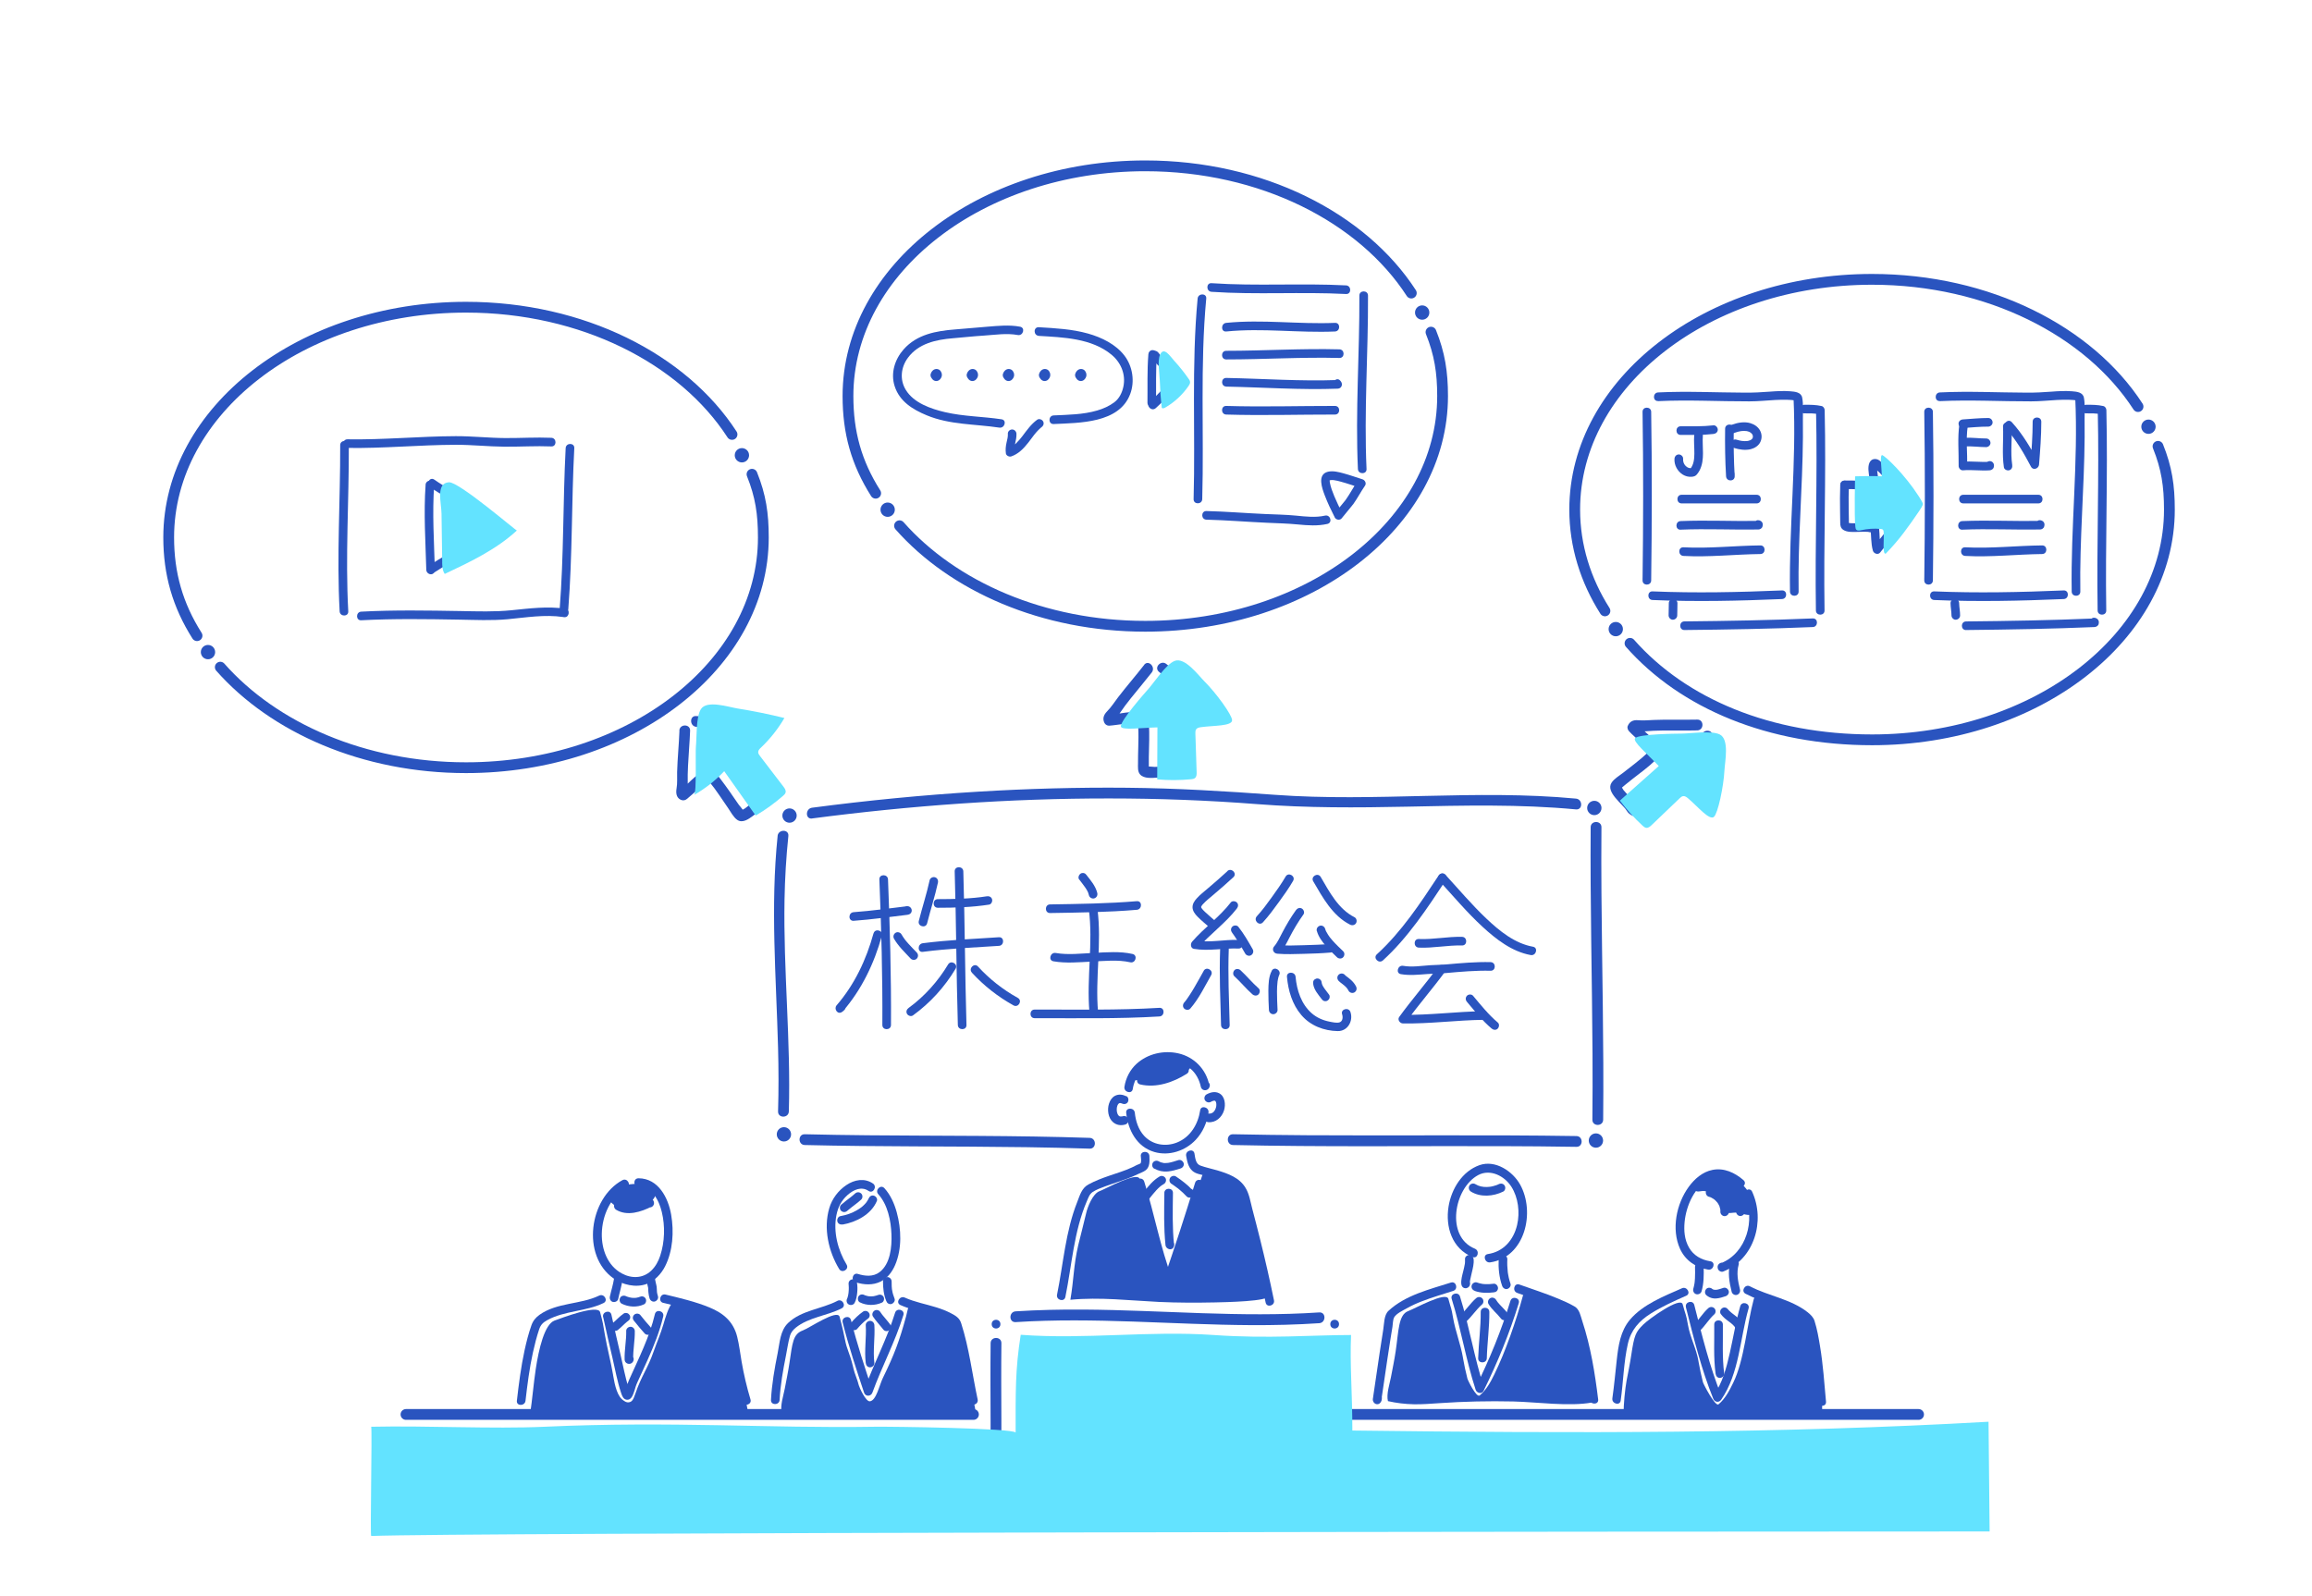 <?xml version="1.0" encoding="UTF-8"?><svg xmlns="http://www.w3.org/2000/svg" viewBox="0 0 536 370"><defs><style>.cls-1{stroke-width:0px;}.cls-1,.cls-2,.cls-3{fill:#2a54bf;}.cls-1,.cls-4{stroke:#2a54bf;stroke-miterlimit:10;}.cls-5{fill:#fff;}.cls-3,.cls-6{mix-blend-mode:multiply;}.cls-6{fill:#63e3ff;}.cls-4{fill:none;stroke-linecap:round;stroke-width:2.5px;}.cls-7{isolation:isolate;}</style></defs><g class="cls-7"><g id="base"><rect class="cls-5" width="536" height="370"/><g><path class="cls-2" d="M180.28,193.83c-1.69,16.38-.34,32.69,.1,49.08,.13,4.93,.15,9.86,0,14.79-.05,1.61,2.45,1.61,2.5,0,.48-16.39-1.29-32.73-1-49.11,.09-4.93,.38-9.85,.89-14.76,.16-1.6-2.34-1.59-2.5,0h0Z"/><path class="cls-2" d="M368.77,191.79c-.13,17.52,.33,35.03,.43,52.54,.03,5.1,.02,10.19-.03,15.29-.02,1.61,2.48,1.61,2.5,0,.18-17.52-.27-35.03-.4-52.55-.04-5.09-.04-10.18,0-15.27,.01-1.61-2.49-1.61-2.5,0h0Z"/><path class="cls-2" d="M186.57,265.49c17.13,.42,34.28,.25,51.41,.5,4.88,.07,9.76,.18,14.64,.34,1.61,.05,1.61-2.45,0-2.5-17.13-.57-34.27-.44-51.4-.6-4.88-.05-9.77-.12-14.65-.24-1.61-.04-1.61,2.46,0,2.5h0Z"/><path class="cls-2" d="M285.86,265.49c20.68,.46,41.37,.2,62.06,.26,5.85,.02,11.7,.06,17.55,.16,1.61,.03,1.61-2.47,0-2.5-20.83-.33-41.66-.05-62.5-.19-5.7-.04-11.41-.11-17.11-.23-1.61-.04-1.61,2.46,0,2.5h0Z"/><path class="cls-2" d="M188.26,189.77c22.83-2.99,45.85-4.66,68.88-4.64,11.46,0,22.91,.43,34.33,1.32,11.55,.9,23.08,.83,34.65,.59,13.09-.28,26.2-.6,39.25,.63,1.6,.15,1.59-2.35,0-2.5-23.23-2.2-46.55,.83-69.78-.88-11.43-.84-22.84-1.53-34.3-1.64-11.47-.11-22.94,.21-34.39,.9-12.92,.78-25.81,2.04-38.64,3.73-1.57,.21-1.59,2.71,0,2.5h0Z"/><path class="cls-2" d="M157.52,169.4c-.12,3.21-.45,6.41-.54,9.62-.03,1.27,.09,2.56-.13,3.8-.17,1-.08,2.1,.93,2.6,.55,.27,1.06,.18,1.51-.2,1.77-1.45,3.31-3.1,5.22-4.38,.12-.08,.07-.09,.04-.02l.1-.03c-.25,.07-.45-.04-.6-.33-1.08-.84,.18,.55,.4,.81,.85,1.02,1.63,2.11,2.38,3.21,.66,.96,1.31,1.94,1.98,2.9,.6,.87,1.25,2.15,2.14,2.74,1.18,.79,2.58-.18,3.53-.89,1.04-.78,2.09-1.72,3.1-2.27,2.48-1.35,1.26-4.26,.07-6.05-.94-1.41-2.05-2.7-3.15-3.98-.79-.92-1.7-1.81-2.3-2.87v1.26c1.64-2.55,5.32-3.45,5.81-6.8,.12-.8-.32-1.56-1.21-1.58-2.65-.06-5.17-.99-7.8-1.15s-5.04,.49-7.58,.24c-1.6-.16-1.59,2.35,0,2.5,2.54,.25,5.05-.41,7.58-.24s5.15,1.09,7.8,1.15l-1.21-1.58c-.21,1.43-1.37,2.3-2.44,3.15-1.16,.92-2.32,1.79-3.13,3.05-.24,.38-.21,.88,0,1.26,1.18,2.09,3.14,3.78,4.6,5.67,.69,.89,1.45,1.88,1.81,2.96,.29,.89,.17,.63-.64,1.1-1.11,.65-2,1.64-3.05,2.37-.23,.16-.57,.29-.77,.47-.02,.01-.21,.09-.21,.07,0,.03,.64,.06,.62,.13,.05-.15-1-1.34-1.09-1.48-.38-.53-.74-1.07-1.11-1.6-1.35-1.99-2.74-3.91-4.24-5.79,.26,.33-.05-.06-.09-.12-.08-.1-.15-.22-.23-.31-.2-.2-.46-.35-.73-.41-.53-.13-1.06,.04-1.54,.27-2.28,1.1-3.93,3.26-5.85,4.83l1.51-.2c.3,.15,.01,.44,.23,.18,.06-.07,.09-.44,.11-.52,.09-.45,.1-.86,.09-1.32-.03-1.36,0-2.72,.07-4.08,.13-2.71,.38-5.41,.48-8.12,.06-1.61-2.44-1.61-2.5,0h0Z"/><path class="cls-2" d="M265.24,154.19c-1.97,2.53-4.08,4.95-6.03,7.49-.84,1.1-1.57,2.27-2.54,3.25-.77,.78-1.14,1.68-.61,2.71,.19,.37,.67,.65,1.08,.62,1.08-.07,2.16-.27,3.23-.39,.66-.07,1.32-.14,1.98-.17,.52-.03,1.2,.08,1.67,0,.02,0,.24,.08,.27,.06-.34,.18-.36-1.61-.5-.88-.11,.54,.07,1.29,.1,1.84,.07,1.5,.04,2.99,0,4.49-.03,1.26-.07,2.51-.06,3.77,0,.87-.13,1.93,.51,2.62,.92,.98,2.72,.78,3.92,.71,.65-.04,1.3-.1,1.95-.11,.53,0,.83,.14,1.46,.12,2.69-.05,3.11-3.23,3.15-5.29,.05-2.8-.75-5.69-.45-8.48l-.92,1.21c2.95-1.15,6.51,.21,8.96-2.3,.62-.63,.38-1.48-.25-1.96-2.12-1.6-3.61-3.87-5.69-5.5-1.91-1.49-4.21-2.41-6.03-4.01-1.21-1.06-2.98,.71-1.77,1.77,1.93,1.69,4.35,2.64,6.33,4.24,2.13,1.72,3.7,3.99,5.9,5.65l-.25-1.96c-.98,.99-2.47,.99-3.77,1.05-1.37,.06-2.79,.09-4.09,.6-.57,.22-.85,.6-.92,1.21-.24,2.23,.31,4.58,.42,6.8,.05,1.13,.11,2.32-.13,3.43-.07,.3-.2,.76-.31,.9-.13,.17-.12,.15-.41,.11-1.24-.17-2.45-.01-3.7,.03-.19,0-1.61-.15-1.69-.07,.03-.04,.48,2.9,.16,.32,.1,.84,.14-.21,.13-.41-.02-.71-.02-1.42,0-2.13,.03-2.6,.21-5.21-.01-7.8-.11-1.24-.24-2.17-1.64-2.47-2.45-.53-5.09,.31-7.54,.47l1.08,.62c.2,.39-.2,.53,.22,.32,.13-.07,.34-.3,.46-.42,.3-.31,.53-.65,.77-1,.77-1.14,1.6-2.23,2.46-3.31,1.61-2.02,3.29-3.98,4.88-6.02,.97-1.26-.78-3.04-1.77-1.77h0Z"/><path class="cls-2" d="M393.5,166.85c-3.35,.08-6.71-.06-10.06,.08-1.31,.06-2.48,.17-3.73,.06-1.1-.09-1.93,.31-2.35,1.35-.17,.41,.04,.92,.32,1.22,1.52,1.64,3.56,2.98,4.71,4.93,.17,.29,.07,.32,.23-.21,.1-.35,.45-.75,0-.36-.2,.17-.38,.38-.57,.55-.95,.9-1.96,1.73-2.99,2.55-.92,.73-1.85,1.43-2.77,2.16-.86,.67-2.1,1.39-2.69,2.32-1.38,2.18,2.53,4.86,3.5,6.43,1.49,2.42,4.26,1.12,6.02-.2,1.36-1.02,2.58-2.2,3.79-3.38,.86-.84,1.84-1.92,2.71-2.49h-1.26c2.81,1.57,3.89,5.14,7.48,5.44,.66,.06,1.27-.62,1.25-1.25-.1-2.59,.62-5.09,.66-7.66s-.8-5.14-.71-7.75c.06-1.61-2.44-1.61-2.5,0-.09,2.61,.75,5.14,.71,7.75s-.76,5.07-.66,7.66l1.25-1.25c-1.3-.11-2.27-1.36-3.08-2.26-.95-1.05-1.88-2.14-3.14-2.85-.38-.21-.89-.24-1.26,0-2.02,1.31-3.6,3.34-5.39,4.93-.85,.76-1.81,1.63-2.89,2.05-.16,.06-.33,.11-.5,.14-.11,.02-.03,.01-.17,0,.09,.01,0,.04-.08-.06-.04-.04-.21-.38-.31-.53-.72-1.13-1.81-2-2.64-3.03-.22-.28-.64-1.31-.64-.51l-.09,.26c.2-.17,.39-.35,.59-.52,.2-.17,.4-.34,.6-.5,.5-.41,1.01-.82,1.52-1.22,1.84-1.44,3.77-2.82,5.45-4.46,.42-.41,.95-.75,1.1-1.36,.13-.56-.06-1.1-.33-1.59-1.22-2.19-3.46-3.69-5.14-5.49l.32,1.22-.5,.47c.11,0,.22,0,.32,0,.08,.03,.33,.05,.4,.06,.46,.06,.82,.06,1.29,.02,1.36-.12,2.72-.17,4.08-.19,2.71-.04,5.42,.04,8.13-.03,1.61-.04,1.61-2.54,0-2.5h0Z"/><path class="cls-2" d="M229.66,311.43c-.14,12.07,.16,24.14-.12,36.2-.04,1.61,2.46,1.61,2.5,0,.28-12.07-.02-24.14,.12-36.2,.02-1.61-2.48-1.61-2.5,0h0Z"/><path class="cls-2" d="M235.46,306.55c18.19-1.17,36.36,.6,54.55,.7,5.28,.03,10.57-.1,15.84-.45,1.6-.11,1.61-2.61,0-2.5-18.21,1.22-36.4-.53-54.61-.66-5.26-.04-10.53,.08-15.78,.41-1.6,.1-1.61,2.6,0,2.5h0Z"/><path class="cls-2" d="M307.58,311.65c-.5,12.01-.36,23.99,.27,35.99,.08,1.6,2.58,1.61,2.5,0-.63-12-.77-23.98-.27-35.99,.07-1.61-2.43-1.61-2.5,0h0Z"/><path class="cls-2" d="M261.12,254.18c-.85-.41-1.78-.55-2.65-.09-.7,.37-1.14,1.09-1.37,1.82-.44,1.37-.22,3.28,.93,4.27,.8,.7,1.85,.86,2.86,.55,.5-.15,.87-.71,.7-1.23s-.69-.86-1.23-.7c-.08,.02-.16,.05-.25,.06-.04,0-.08,.01-.12,.02-.17,.04,.28-.02,.11-.01-.16,0-.3,0-.46,0,.37,.01,.16,.02,.04,0-.06-.02-.12-.04-.18-.06-.14-.04,.25,.13,.13,.05-.03-.02-.06-.03-.08-.04-.06-.03-.12-.08-.18-.11-.13-.07,.21,.18,.11,.08-.02-.02-.05-.04-.07-.06-.04-.04-.09-.08-.13-.13-.02-.02-.04-.05-.06-.07-.1-.11,.16,.23,.08,.1-.04-.06-.08-.12-.12-.18-.03-.05-.06-.11-.09-.17-.01-.03-.03-.06-.04-.09-.07-.14,.1,.26,.05,.12-.05-.14-.1-.27-.13-.41-.02-.07-.03-.13-.04-.2,0-.03-.01-.07-.02-.1-.03-.16,.03,.29,.02,.13-.01-.15-.03-.3-.03-.44,0-.13,0-.25,.02-.38,0-.03,0-.07,.01-.1,.02-.16-.05,.29-.02,.13,.01-.08,.03-.15,.04-.23,.03-.13,.06-.25,.11-.38,.01-.03,.02-.06,.03-.09,.05-.14-.12,.26-.05,.12,.03-.06,.06-.13,.1-.19,.03-.05,.06-.1,.09-.16,.02-.02,.04-.05,.05-.07,.08-.12-.18,.21-.08,.11,.04-.04,.08-.09,.12-.13,.09-.09,.27-.17-.03,0,.06-.03,.11-.08,.16-.11,.02-.01,.05-.03,.07-.04,.17-.1-.24,.08-.11,.05,.06-.02,.13-.04,.19-.06,.24-.06-.29,0-.03,0,.07,0,.15,0,.22,0,.16,0-.29-.05-.13-.02,.05,0,.09,.02,.14,.03,.08,.02,.17,.05,.25,.07,.04,.01,.07,.03,.11,.04-.31-.09-.14-.06-.05-.01,.47,.23,1.1,.14,1.37-.36,.24-.45,.14-1.12-.36-1.37h0Z"/><path class="cls-2" d="M280.74,255.47c.08-.05,.17-.09,.25-.13,.04-.02,.09-.03,.12-.06-.24,.15-.18,.07-.08,.04,.16-.05,.31-.09,.47-.13s-.29,.02-.13,.02c.03,0,.06,0,.1,0,.06,0,.12,0,.18,0,.2,0-.28-.06-.09-.01,.06,.02,.12,.04,.19,.05,.14,.04-.26-.13-.14-.06,.02,.01,.05,.02,.07,.04,.05,.03,.09,.06,.13,.09-.29-.16-.15-.13-.06-.04,.1,.1,.14,.26-.02-.04,.05,.09,.11,.17,.16,.26,.11,.22-.08-.24-.02-.05,.02,.07,.04,.13,.06,.2,.02,.06,.03,.12,.04,.18,0,.03,.01,.06,.02,.09,.03,.15-.03-.3-.02-.14,.01,.14,.02,.28,.02,.42,0,.12-.02,.24-.03,.37,.03-.4,.02-.13,0-.03-.02,.08-.03,.16-.05,.23-.03,.13-.08,.26-.13,.39-.07,.2,.12-.26,0-.02-.03,.06-.06,.12-.09,.19-.07,.12-.14,.23-.22,.35-.09,.13,.18-.21,.07-.09-.02,.03-.04,.05-.07,.08-.05,.06-.11,.12-.16,.17s-.12,.1-.18,.16c.26-.25,.1-.08,0-.02-.07,.04-.14,.08-.21,.12-.03,.02-.06,.03-.09,.04,.28-.16,.17-.07,.08-.04-.08,.03-.16,.05-.24,.07-.04,0-.07,.01-.11,.02-.22,.05,.24-.02,.08,0-.19,.01-.37,.02-.56,0-.52-.05-1.02,.5-1,1,.03,.59,.44,.95,1,1,1.77,.17,3.19-1.11,3.69-2.73,.41-1.32,.25-3.25-1.12-3.97-.96-.5-2.02-.24-2.93,.26-.46,.25-.65,.92-.36,1.37s.88,.63,1.37,.36h0Z"/><path class="cls-2" d="M262.61,252.51c.47-2.98,2.47-5.27,5.35-6.15,2.63-.8,5.73-.45,7.91,1.32,1.37,1.12,2.18,2.66,2.54,4.37,.06,.3,.38,.65,.7,.7l.12,.02c1.26,.17,1.8-1.75,.53-1.93l-.12-.02,.7,.7c-.77-3.65-3.51-6.45-7.15-7.28-3.37-.77-7.1,.06-9.68,2.4-1.53,1.39-2.51,3.3-2.83,5.34-.2,1.26,1.73,1.8,1.93,.53h0Z"/><path class="cls-2" d="M261.09,258c.41,4.01,2.43,7.9,6.52,9.1,3.42,1,7.21-.26,9.61-2.83,1.62-1.73,2.6-3.96,2.95-6.3,.19-1.26-1.74-1.8-1.93-.53-.48,3.21-2.26,6.23-5.39,7.47-2.61,1.03-5.63,.56-7.58-1.53-1.35-1.45-1.98-3.44-2.18-5.37-.13-1.27-2.13-1.28-2,0h0Z"/><path class="cls-2" d="M264.33,251.44c3.73,.88,7.66-.48,10.8-2.46,1.09-.68,.08-2.42-1.01-1.73-2.67,1.68-6.07,3.02-9.26,2.26-1.25-.3-1.79,1.63-.53,1.93h0Z"/><path class="cls-2" d="M264.48,268.03c.02,.44,.2,1.35-.08,1.73-.05,.07-.77,.32-.82,.35-.37,.19-.74,.38-1.12,.56-1.7,.79-3.5,1.32-5.27,1.93-1.66,.57-3.32,1.19-4.87,2.04s-1.97,2.51-2.57,4.03c-2.73,6.86-3.23,14.34-4.69,21.52-.26,1.26,1.67,1.79,1.93,.53,1.51-7.38,1.96-15.17,4.96-22.16,.36-.83,.62-1.69,1.38-2.19,.84-.55,1.87-.92,2.81-1.27,1.7-.64,3.45-1.16,5.16-1.8,.86-.32,1.72-.67,2.54-1.08,.59-.29,1.29-.5,1.8-.91,.98-.78,.87-2.15,.83-3.27-.05-1.28-2.05-1.29-2,0h0Z"/><path class="cls-2" d="M274.99,268c.22,1.22,.47,2.63,1.46,3.49,.75,.66,1.78,.8,2.72,1.04,2.47,.63,6.03,1.32,7.63,3.53,.99,1.36,1.16,3.09,1.57,4.67,.61,2.34,1.22,4.68,1.8,7.02,1.18,4.73,2.27,9.49,3.25,14.27,.26,1.26,2.19,.73,1.93-.53-.96-4.71-2.03-9.39-3.19-14.05-.6-2.42-1.23-4.83-1.86-7.24-.42-1.61-.65-3.27-1.51-4.73-1.42-2.42-4.05-3.34-6.6-4.11-1.28-.38-2.66-.65-3.91-1.11-1.1-.41-1.18-1.76-1.36-2.78-.22-1.27-2.15-.73-1.93,.53h0Z"/><path class="cls-2" d="M267.63,270.96c.95,.54,2.03,.77,3.12,.66,1.02-.1,1.99-.39,2.96-.7,.5-.16,.87-.7,.7-1.23-.16-.5-.7-.87-1.23-.7-.41,.13-.81,.26-1.23,.38-.21,.06-.41,.11-.62,.16-.12,.03-.24,.05-.36,.07-.06,.01-.12,.02-.18,.03,.1-.01,.12-.02,.04,0-.21,.02-.42,.04-.63,.04-.1,0-.21,0-.31,0-.06,0-.12,0-.18-.02,.1,.02,.12,.02,.04,0-.21-.04-.42-.08-.62-.15-.04-.01-.32-.14-.16-.06-.12-.06-.23-.12-.35-.18-.45-.26-1.11-.12-1.37,.36s-.13,1.09,.36,1.37h0Z"/><path class="cls-2" d="M266.48,277.89c.52-.65,1.03-1.31,1.6-1.92,.28-.3,.57-.59,.89-.86,.08-.07,.16-.14,.25-.2,.1-.08-.03,.03-.06,.05,.05-.03,.09-.07,.14-.1,.17-.12,.35-.24,.53-.34,.45-.26,.65-.91,.36-1.37s-.88-.64-1.37-.36c-1.54,.9-2.65,2.32-3.74,3.7-.17,.22-.29,.42-.29,.71,0,.25,.11,.54,.29,.71,.36,.33,1.07,.44,1.41,0h0Z"/><path class="cls-2" d="M271.62,274.5c.32,.22,.64,.44,.95,.67,.08,.06,.16,.12,.24,.18,.04,.03,.07,.05,.11,.08,.01,0,.19,.14,.06,.04-.12-.09,0,0,.03,.02,.04,.03,.09,.07,.13,.1,.08,.06,.16,.12,.23,.19,.61,.5,1.18,1.03,1.71,1.61s1.49,.27,1.67-.44l.03-.1c.13-.51-.17-1.11-.7-1.23s-1.09,.16-1.23,.7l-.03,.1,1.67-.44c-1.13-1.24-2.48-2.27-3.87-3.2-.43-.29-1.13-.1-1.37,.36-.27,.51-.11,1.06,.36,1.37h0Z"/><path class="cls-2" d="M269.94,276.59c-.05,4.03-.16,8.08,.26,12.09,.11,1.05,1.66,1.44,1.96,.27l.04-.14c.32-1.25-1.61-1.78-1.93-.53l-.04,.14,1.96,.27c-.42-4.02-.31-8.06-.26-12.09,.02-1.29-1.98-1.29-2,0h0Z"/><path class="cls-2" d="M263.34,274.49c2.36,7.47,3.73,15.23,6.49,22.58,.35,.92,1.6,.97,1.93,0,2.52-7.39,4.96-14.81,7.23-22.28,.37-1.23-1.56-1.76-1.93-.53-2.27,7.47-4.71,14.89-7.23,22.28h1.93c-2.76-7.34-4.13-15.11-6.49-22.58-.39-1.22-2.32-.7-1.93,.53h0Z"/><path class="cls-2" d="M202.37,274.41c-1.94-1.33-4.3-.89-6.16,.37s-3.3,3.12-3.96,5.36c-1.38,4.68-.18,9.99,2.29,14.09,.66,1.1,2.39,.1,1.73-1.01-2.02-3.35-3.13-7.57-2.36-11.46,.37-1.88,1.14-3.4,2.58-4.68,1.37-1.21,3.21-2.08,4.87-.95,1.06,.73,2.07-1,1.01-1.73h0Z"/><path class="cls-2" d="M198.37,297.31c1.91,.61,3.99,.74,5.82-.17,1.57-.79,2.66-2.26,3.34-3.85,1.6-3.75,1.43-8.31,.37-12.18-.56-2.04-1.44-4.05-2.87-5.62-.87-.95-2.28,.46-1.41,1.41,2.19,2.41,2.93,6.15,3.05,9.3,.11,2.88-.24,6.83-2.74,8.75-1.48,1.13-3.35,.96-5.03,.43-1.23-.39-1.75,1.54-.53,1.93h0Z"/><path class="cls-2" d="M195.36,283.93c3.18-.56,6.63-2.36,7.93-5.47,.21-.5-.22-1.1-.7-1.23-.58-.16-1.02,.2-1.23,.7,.08-.18-.05,.09-.05,.1-.04,.07-.07,.14-.11,.21-.08,.15-.18,.3-.28,.44-.02,.03-.18,.25-.07,.1-.05,.06-.1,.13-.15,.19-.12,.14-.24,.27-.37,.39-.12,.12-.24,.23-.36,.34-.08,.07-.15,.13-.23,.19-.12,.1,0,0-.08,.06-.3,.23-.61,.43-.94,.62-.67,.39-1.22,.65-1.85,.87-.66,.24-1.35,.42-2.04,.54-.53,.09-.83,.74-.7,1.23,.15,.56,.7,.79,1.23,.7h0Z"/><path class="cls-2" d="M196.42,280.75c.36-.32,.73-.62,1.11-.91l-.2,.16c.79-.61,1.59-1.19,2.32-1.86,.39-.35,.39-1.06,0-1.41-.41-.38-1-.38-1.41,0s-.82,.7-1.24,1.03l.2-.16c-.74,.57-1.49,1.12-2.19,1.74-.39,.35-.38,1.06,0,1.41,.42,.38,1,.37,1.41,0h0Z"/><path class="cls-2" d="M196.74,297.88s0,.07,.02,.1c.02,.12-.03-.28-.02-.12,0,.08,.02,.15,.02,.23,.01,.16,.02,.32,.02,.48,0,.36-.01,.72-.05,1.07,0,.08-.02,.17-.03,.25-.02,.17,0,0,.01-.07,0,.04-.01,.09-.02,.14-.03,.16-.06,.33-.09,.49s-.08,.31-.13,.46c-.02,.05-.1,.27-.02,.08s-.03,.05-.05,.09c-.25,.46-.13,1.11,.36,1.37s1.1,.13,1.37-.36c.39-.73,.52-1.57,.6-2.38s.07-1.57-.06-2.35c-.04-.23-.26-.48-.46-.6-.21-.13-.53-.18-.77-.1-.56,.18-.79,.68-.7,1.23h0Z"/><path class="cls-2" d="M204.71,297.11c0,1.55,.16,3.09,.75,4.53,.1,.25,.22,.45,.46,.6,.21,.13,.53,.18,.77,.1,.46-.15,.91-.71,.7-1.23-.27-.66-.47-1.34-.58-2.05,0-.05-.01-.09-.02-.14,.02,.14,.02,.17,.01,.09,0-.08-.02-.17-.03-.25-.02-.17-.03-.34-.04-.51-.02-.38-.03-.76-.02-1.14,0-.52-.46-1.02-1-1s-1,.44-1,1h0Z"/><path class="cls-2" d="M199.36,301.97c1.57,.79,3.51,.77,5.1,.06,.48-.21,.63-.95,.36-1.37-.32-.5-.86-.59-1.37-.36-.1,.04-.07,.03,.07-.03-.04,.01-.07,.03-.11,.04-.08,.03-.15,.05-.23,.08-.16,.05-.32,.09-.49,.12-.04,0-.08,.02-.13,.02-.11,.02-.08,.01,.08,0-.07-.01-.18,.02-.26,.03-.17,.01-.34,.02-.52,.02s-.34-.02-.51-.03c-.11-.01-.08,0,.08,.01-.04,0-.08-.01-.12-.02-.08-.01-.16-.03-.24-.05-.16-.04-.31-.08-.46-.13-.08-.03-.29-.15-.03,0-.06-.04-.14-.06-.2-.1-.47-.24-1.11-.14-1.37,.36-.24,.46-.14,1.12,.36,1.37h0Z"/><path class="cls-2" d="M198.72,308.12c.68-.79,1.41-1.55,2.24-2.19l-.2,.16c.12-.09,.25-.19,.37-.27,.22-.15,.39-.33,.46-.6,.07-.24,.04-.56-.1-.77s-.34-.4-.6-.46-.55-.05-.77,.1c-1.06,.74-1.98,1.64-2.82,2.62-.18,.2-.29,.43-.29,.71,0,.25,.11,.54,.29,.71s.44,.3,.71,.29,.54-.09,.71-.29h0Z"/><path class="cls-2" d="M202.38,305.25c.64,.98,1.46,1.81,2.18,2.74l-.16-.2c.09,.12,.18,.23,.27,.35,.16,.22,.33,.39,.6,.46,.24,.07,.56,.04,.77-.1s.4-.34,.46-.6,.06-.56-.1-.77c-.62-.85-1.33-1.61-1.98-2.43l.16,.2c-.16-.21-.32-.43-.47-.66s-.34-.39-.6-.46c-.24-.07-.56-.04-.77,.1-.44,.28-.67,.9-.36,1.37h0Z"/><path class="cls-2" d="M200.71,307.26c.18,2.92-.36,5.85,0,8.77,.07,.54,.41,1,1,1,.49,0,1.07-.46,1-1-.36-2.91,.18-5.85,0-8.77-.03-.54-.44-1-1-1-.52,0-1.03,.46-1,1h0Z"/><path class="cls-2" d="M195.36,306.61c1.38,5.51,3.17,10.91,4.96,16.29,.32,.97,1.59,.93,1.93,0,2.21-6.07,5.29-11.8,7.19-17.99,.38-1.23-1.55-1.76-1.93-.53-1.91,6.18-4.99,11.91-7.19,17.99h1.93c-1.79-5.39-3.57-10.78-4.96-16.29-.31-1.25-2.24-.72-1.93,.53h0Z"/><path class="cls-2" d="M194.13,301.63c-3.67,1.9-8.29,2.16-11.4,5.1-1.89,1.79-1.96,4.65-2.45,7.05-.72,3.57-1.35,7.16-1.54,10.81-.07,1.29,1.93,1.28,2,0,.18-3.47,.79-6.88,1.47-10.28,.3-1.51,.51-3.09,.93-4.58,.22-.78,.71-1.37,1.33-1.88,3.03-2.45,7.28-2.75,10.67-4.5,1.14-.59,.13-2.32-1.01-1.73h0Z"/><path class="cls-2" d="M208.74,302.59c4.03,1.81,8.84,1.98,12.42,4.73l-.46-.6c1.97,5.95,2.71,12.18,4.02,18.28,.27,1.26,2.2,.73,1.93-.53-1.26-5.89-1.97-11.92-3.82-17.67-.39-1.22-1.28-1.74-2.39-2.32s-2.19-.98-3.33-1.34c-2.45-.77-5.01-1.22-7.36-2.28-1.16-.52-2.18,1.2-1.01,1.73h0Z"/><path class="cls-2" d="M144.29,273.64c-7.7,4.19-9.56,17.48-2.06,22.77,2.12,1.5,5.14,2.21,7.64,1.31,1.87-.68,3.43-2.34,4.32-4.1,1.82-3.6,2.08-8.04,1.41-11.96s-2.97-8.44-7.57-8.46c-1.29,0-1.29,1.99,0,2,3.19,.01,4.74,3.1,5.4,5.82,.79,3.27,.68,6.94-.37,10.14-.44,1.33-1.08,2.5-2.09,3.47-1.9,1.81-4.55,1.87-6.82,.63-3.31-1.8-4.69-5.58-4.63-9.19,.07-4.19,1.99-8.63,5.79-10.7,1.13-.62,.12-2.34-1.01-1.73h0Z"/><path class="cls-2" d="M142.32,296.65s-.01,.1-.02,.14c.02-.15,.02-.16,0-.05-.01,.07-.02,.15-.04,.22-.03,.17-.06,.35-.1,.52-.08,.35-.16,.7-.25,1.05-.18,.7-.37,1.4-.52,2.11-.1,.51,.15,1.1,.7,1.23,.5,.11,1.12-.15,1.23-.7,.31-1.52,.82-2.98,.99-4.52,.06-.52-.5-1.02-1-1-.59,.03-.94,.44-1,1h0Z"/><path class="cls-2" d="M149.9,296.65c.03,.41,.1,.81,.19,1.21,.04,.17,.08,.34,.12,.51,.02,.07,.04,.15,.05,.22,.01,.05,.09,.23,.02,.08-.01-.1-.02-.1-.01,0,0,.05,0,.1,0,.15,0,.1,0,.21,.01,.31,.01,.19,.03,.39,.05,.58,.05,.46,.13,.91,.27,1.35,.16,.5,.7,.87,1.23,.7,.5-.16,.87-.7,.7-1.23-.06-.19-.12-.39-.16-.59-.02-.08-.03-.15-.04-.23-.02-.11-.02-.1,0,.04,0-.05-.01-.1-.02-.15-.04-.4-.02-.82-.07-1.22-.04-.31-.13-.62-.2-.93-.04-.16-.07-.31-.1-.47,0-.04-.07-.24-.05-.27,.02,.15,.02,.18,0,.06,0-.04,0-.09-.01-.13-.04-.52-.43-1.03-1-1-.5,.02-1.05,.44-1,1h0Z"/><path class="cls-2" d="M144.14,302.28c1.59,.79,3.54,.91,5.16,.15,.48-.22,.63-.94,.36-1.37-.32-.49-.86-.6-1.37-.36-.1,.04-.07,.03,.08-.03-.04,.02-.07,.03-.11,.04-.08,.03-.15,.05-.23,.08-.16,.05-.32,.08-.48,.11-.04,0-.08,.01-.13,.02,.16-.02,.19-.03,.08-.01-.09,0-.17,.02-.26,.02-.17,0-.35,0-.52,0-.09,0-.17-.01-.26-.02-.04,0-.09,0-.13-.01,.16,.02,.18,.03,.07,0-.17-.03-.34-.06-.51-.1s-.32-.09-.48-.15c-.04-.01-.08-.03-.12-.04-.1-.04-.08-.03,.07,.03-.06-.04-.15-.07-.22-.1-.47-.23-1.1-.14-1.37,.36-.24,.45-.14,1.12,.36,1.37h0Z"/><path class="cls-2" d="M143.35,308.28c.75-.59,1.38-1.32,2.13-1.91l-.2,.16c.11-.08,.22-.16,.33-.24,.22-.15,.39-.34,.46-.6,.07-.24,.04-.56-.1-.77s-.34-.4-.6-.46-.55-.05-.77,.1c-.98,.66-1.74,1.58-2.66,2.31-.19,.15-.29,.48-.29,.71,0,.25,.11,.54,.29,.71s.44,.3,.71,.29l.27-.04c.17-.05,.32-.13,.44-.26h0Z"/><path class="cls-2" d="M147.01,306.28c.8,.99,1.6,1.98,2.46,2.92,.36,.39,1.06,.39,1.41,0,.38-.41,.38-1,0-1.41-.86-.94-1.66-1.93-2.46-2.92-.15-.19-.48-.29-.71-.29-.25,0-.54,.11-.71,.29s-.3,.44-.29,.71c.01,.28,.12,.49,.29,.71h0Z"/><path class="cls-2" d="M139.84,305.38c.67,3.15,1.41,6.28,2.14,9.41,.64,2.74,1.13,5.53,2.02,8.2,.22,.65,.49,1.44,1.27,1.55,.87,.12,1.29-.67,1.56-1.36,.2-.5,.35-1.02,.5-1.54,.25-.81,.64-1.57,.99-2.34,.64-1.4,1.29-2.8,1.91-4.2,1.42-3.2,2.73-6.46,3.53-9.88,.29-1.25-1.63-1.79-1.93-.53-1.25,5.34-3.75,10.24-5.97,15.21-.25,.56-.44,1.12-.62,1.71-.1,.33-.36,.76-.38,1.09,0,.08-.02,.15-.04,.1-.04-.11,1.26,.15,1.28,.11-.02,.03-.07-.25-.06-.09-.02-.33-.25-.77-.35-1.08-.75-2.5-1.24-5.09-1.83-7.63-.72-3.08-1.45-6.16-2.11-9.26-.27-1.26-2.19-.73-1.93,.53h0Z"/><path class="cls-2" d="M138.91,300.4c-4.34,2.09-9.78,1.58-13.81,4.44-.9,.64-1.52,1.39-1.89,2.43-.67,1.88-1.16,3.83-1.59,5.79-.84,3.87-1.34,7.8-1.79,11.73-.14,1.28,1.86,1.27,2,0,.43-3.75,.91-7.51,1.72-11.2,.4-1.81,.86-3.62,1.45-5.38,.35-1.04,.9-1.58,1.86-2.11,4.02-2.22,8.94-1.99,13.06-3.97,1.16-.56,.15-2.28-1.01-1.73h0Z"/><path class="cls-2" d="M153.76,302.08c3.04,.73,6.1,1.47,9.04,2.54,1.57,.57,3.23,1.26,4.44,2.45,2.13,2.09,2.2,5.81,2.68,8.66,.53,3.14,1.23,6.23,2.14,9.28,.37,1.23,2.3,.71,1.93-.53-.86-2.88-1.55-5.81-2.06-8.77-.33-1.92-.55-3.86-1.02-5.75-.87-3.51-3.18-5.48-6.45-6.82s-6.75-2.15-10.17-2.98c-1.25-.3-1.78,1.63-.53,1.93h0Z"/><path class="cls-2" d="M341.94,289.53c-6.89-2.78-4.86-14.06,.75-17.07,2.8-1.5,6.11,.2,7.7,2.7s2.02,5.94,1.32,8.9c-.82,3.45-3.16,6.18-6.77,6.71-1.27,.19-.73,2.11,.53,1.93,8.11-1.19,10.5-11.64,6.96-18.02-1.73-3.12-5.76-5.81-9.42-4.53-4.02,1.41-6.52,5.52-7.18,9.57-.78,4.76,.81,9.83,5.57,11.74,1.19,.48,1.71-1.45,.53-1.93h0Z"/><path class="cls-2" d="M341.01,276.29c2.26,1.37,5.17,1.12,7.47,0,.49-.24,.62-.93,.36-1.37-.29-.5-.88-.6-1.37-.36-.12,.06-.23,.11-.35,.16,.16-.07-.19,.07-.22,.08-.25,.09-.51,.17-.77,.23-.13,.03-.26,.06-.4,.09-.03,0-.41,.07-.24,.04-.25,.03-.51,.05-.76,.06-1.02,.02-1.86-.15-2.71-.67-.45-.27-1.12-.11-1.37,.36s-.12,1.08,.36,1.37h0Z"/><path class="cls-2" d="M339.64,291.98c.02,.22,.02,.43,0,.65,0,.12-.02,.25-.03,.37-.01,.14,.04-.25,0,0,0,.05-.02,.1-.03,.16-.09,.53-.22,1.06-.35,1.58-.23,.95-.55,1.99-.45,2.97,.05,.5,.34,.91,.87,.98,.48,.06,.97-.23,1.1-.72l.04-.14c.14-.5-.17-1.11-.7-1.23s-1.09,.16-1.23,.7l-.04,.14,1.96,.27c-.02-.19-.02-.39,0-.58,0-.06,.01-.11,.02-.17,.02-.19-.03,.15,0,.02,.02-.11,.04-.22,.06-.33,.1-.52,.23-1.03,.35-1.55,.24-1.01,.53-2.09,.43-3.13-.05-.52-.42-1.03-1-1-.5,.02-1.06,.44-1,1h0Z"/><path class="cls-2" d="M347.44,291.98c-.1,2.06,.12,4.22,.81,6.17,.17,.49,.69,.87,1.23,.7,.49-.16,.88-.7,.7-1.23-.16-.45-.29-.92-.4-1.39-.06-.26-.11-.52-.15-.79-.02-.1-.03-.2-.05-.3-.01-.07-.02-.13-.03-.2,.01,.1,.01,.09,0-.04-.11-.97-.15-1.95-.1-2.93,.03-.52-.48-1.02-1-1-.56,.03-.97,.44-1,1h0Z"/><path class="cls-2" d="M341.87,299.31c1.4,.51,2.96,.53,4.42,.34,.28-.04,.5-.09,.71-.29,.17-.17,.3-.46,.29-.71-.02-.49-.44-1.07-1-1-.68,.09-1.37,.13-2.05,.09-.17,0-.34-.02-.5-.04-.05,0-.1-.01-.14-.02,.15,.02,.16,.02,.05,0-.07-.01-.14-.02-.21-.04-.35-.06-.69-.16-1.03-.28-.49-.18-1.12,.2-1.23,.7-.13,.56,.17,1.04,.7,1.23h0Z"/><path class="cls-2" d="M339.92,306.43c1.34-1.23,2.32-2.8,3.69-4,.4-.34,.38-1.07,0-1.41-.42-.39-.99-.37-1.41,0-1.37,1.2-2.35,2.77-3.69,4-.39,.35-.39,1.06,0,1.41,.41,.38,1,.38,1.41,0h0Z"/><path class="cls-2" d="M345.11,302.38c.74,1.26,1.92,2.13,2.8,3.27l-.16-.2c.04,.05,.08,.11,.12,.16,.16,.22,.33,.39,.6,.46,.24,.07,.56,.04,.77-.1,.42-.27,.69-.92,.36-1.37-.75-1.03-1.74-1.83-2.52-2.83l.16,.2c-.15-.19-.29-.39-.41-.6-.27-.45-.91-.65-1.37-.36s-.64,.89-.36,1.37h0Z"/><path class="cls-2" d="M343.28,304.19c.03,3.59-.48,7.14-.59,10.73-.04,1.29,1.96,1.29,2,0,.1-3.58,.62-7.14,.59-10.73-.01-1.29-2.01-1.29-2,0h0Z"/><path class="cls-2" d="M336.55,301.15c2.17,6.95,3.3,14.18,5.56,21.1,.25,.76,1.43,1.06,1.83,.24,3.23-6.55,6.02-13.35,8.16-20.34,.38-1.23-1.55-1.76-1.93-.53-2.09,6.82-4.8,13.46-7.96,19.86l1.83,.24c-2.26-6.92-3.39-14.15-5.56-21.1-.38-1.22-2.31-.7-1.93,.53h0Z"/><path class="cls-2" d="M336.36,297.38c-4.96,1.59-10.52,2.9-14.45,6.54-1.08,1-1,3-1.23,4.39-.28,1.76-.56,3.52-.82,5.28-.54,3.58-1.06,7.16-1.58,10.74-.16,1.08,1.18,1.79,1.83,.77,.2-.31,.25-.56,.26-.92,.04-1.29-1.96-1.29-2,0v-.09c.62,.26,1.23,.51,1.84,.77,.48-3.26,.95-6.52,1.44-9.78,.24-1.6,.49-3.2,.74-4.8,.14-.88,.28-1.76,.43-2.64,.11-.66,.08-1.61,.39-2.19,.48-.88,2.11-1.64,2.95-2.11,1.12-.63,2.29-1.16,3.49-1.62,2.38-.92,4.83-1.63,7.26-2.41,1.22-.39,.7-2.32-.53-1.93h0Z"/><path class="cls-2" d="M351.71,299.77c4.31,1.56,8.72,2.86,12.73,5.12l-.46-.6c2.49,6.48,3.69,13.34,4.53,20.2,.15,1.26,2.16,1.28,2,0-.75-6.14-1.74-12.28-3.68-18.17-.4-1.21-.63-2.71-1.77-3.38-1.24-.73-2.58-1.31-3.9-1.86-2.92-1.22-5.94-2.17-8.91-3.24-1.21-.44-1.73,1.49-.53,1.93h0Z"/><path class="cls-2" d="M404.21,273.64c-2.01-1.74-4.51-2.92-7.21-2.38-2.3,.46-4.15,2.08-5.5,3.93-2.86,3.93-4.06,9.82-2.02,14.35,1.2,2.67,3.67,4.39,6.53,4.84,1.26,.2,1.8-1.73,.53-1.93-2.08-.33-3.9-1.31-4.97-3.18s-1.21-3.94-1.02-5.96c.35-3.68,2.33-8.48,6.06-9.87,2.22-.83,4.44,.11,6.18,1.61,.97,.84,2.39-.57,1.41-1.41h0Z"/><path class="cls-2" d="M404.48,277.31c2.54,5.55,.42,13.24-5.53,15.59l1.23,.7-.03-.14c-.24-1.26-2.17-.73-1.93,.53l.03,.14c.09,.49,.76,.89,1.23,.7,7.23-2.85,9.84-11.72,6.72-18.53-.54-1.17-2.26-.15-1.73,1.01h0Z"/><path class="cls-2" d="M396.16,277.47c.12,.03,.24,.07,.36,.12,.03,.01,.21,.09,.06,.02s.05,.03,.08,.04c.21,.1,.41,.22,.6,.34,.04,.03,.09,.06,.13,.09,.17,.12-.15-.13,0,0,.1,.08,.19,.16,.29,.25,.17,.16,.31,.35,.47,.51-.06-.07-.11-.15-.02-.03,.04,.05,.07,.1,.11,.16,.06,.1,.12,.2,.18,.3s.11,.2,.16,.31c.1,.21-.03-.1,0,0,.02,.05,.04,.1,.06,.15,.08,.22,.13,.45,.18,.68,.04,.21-.02-.21,0-.01,0,.06,.01,.13,.02,.19,0,.13,0,.26,0,.39-.01,.52,.47,1.02,1,1s.98-.44,1-1c.07-2.5-1.75-4.75-4.12-5.42-.5-.14-1.11,.18-1.23,.7s.16,1.08,.7,1.23h0Z"/><path class="cls-2" d="M401.3,278.13c.08,.05,.16,.1,.23,.15,.11,.08-.05-.04-.07-.06,.03,.03,.07,.06,.1,.09,.13,.11,.24,.23,.35,.36s-.11-.16-.05-.06c.02,.03,.04,.06,.06,.08,.05,.07,.09,.15,.14,.22,.04,.07,.07,.14,.11,.21,.02,.04,.04,.08,.05,.12,.05,.1-.1-.25-.03-.07,.11,.31,.2,.62,.25,.95,0,.04,.02,.09,.02,.13,0-.06-.03-.25-.01-.08,0,.08,.02,.16,.02,.24,.01,.18,.02,.36,.02,.54,0,.52,.46,1.02,1,1s1-.44,1-1c0-.81-.1-1.66-.42-2.41-.37-.89-.94-1.64-1.77-2.14-.45-.27-1.12-.11-1.37,.36s-.12,1.08,.36,1.37h0Z"/><path class="cls-2" d="M392.96,293.73c.02,.89,.04,1.78-.01,2.67-.01,.22-.03,.43-.05,.65,0,.1-.02,.2-.03,.3-.02,.12-.02,.13,0,.03,0,.05-.01,.1-.02,.15-.07,.45-.17,.89-.29,1.32-.14,.5,.18,1.11,.7,1.23s1.08-.16,1.23-.7c.53-1.84,.52-3.75,.48-5.65-.01-.52-.45-1.02-1-1s-1.01,.44-1,1h0Z"/><path class="cls-2" d="M401.15,292.69c-.65,2.25-.25,4.61,.31,6.84,.13,.51,.72,.86,1.23,.7s.83-.69,.7-1.23c-.48-1.94-.85-3.88-.31-5.77,.15-.5-.18-1.11-.7-1.23s-1.07,.16-1.23,.7h0Z"/><path class="cls-2" d="M395.56,300.28c.66,.59,1.51,.86,2.39,.78,.74-.07,1.42-.28,2.12-.52,.49-.17,.87-.69,.7-1.23-.16-.49-.7-.88-1.23-.7-.56,.19-1.12,.39-1.7,.47l.27-.04c-.27,.03-.53,.04-.8,0l.27,.04c-.08-.01-.16-.03-.24-.05-.05-.01-.09-.03-.14-.04-.04-.01-.18-.07-.02,0s.01,0-.02-.01c-.04-.02-.07-.04-.11-.06-.03-.02-.08-.04-.11-.07l.12,.09s-.05-.05-.08-.07c-.39-.35-1.03-.41-1.41,0-.35,.38-.42,1.04,0,1.41h0Z"/><path class="cls-2" d="M394.06,308.59c1.25-1.17,2.1-2.71,3.38-3.85,.39-.35,.38-1.06,0-1.41-.42-.38-.99-.37-1.41,0-1.29,1.14-2.13,2.67-3.38,3.85-.38,.36-.39,1.06,0,1.41,.41,.38,1.01,.38,1.41,0h0Z"/><path class="cls-2" d="M398.95,304.69c.28,.37,.57,.69,.92,.99s.74,.59,1.12,.87c.04,.03,.08,.06,.12,.09,.17,.13-.13-.1-.05-.04,.08,.06,.16,.12,.23,.18,.15,.12,.3,.25,.44,.38s.27,.27,.39,.42c.13,.16-.1-.14-.04-.05,.03,.04,.06,.08,.08,.12,.06,.08,.11,.17,.16,.26,.26,.46,.92,.65,1.37,.36s.63-.88,.36-1.37c-.46-.82-1.18-1.4-1.91-1.96-.16-.12-.32-.24-.47-.36-.03-.02-.18-.14-.04-.03s0,0-.04-.03c-.08-.06-.15-.12-.23-.19-.15-.12-.29-.25-.43-.39-.07-.07-.13-.14-.2-.21-.06-.06-.29-.36-.07-.07-.16-.22-.32-.38-.6-.46-.24-.07-.56-.04-.77,.1s-.4,.34-.46,.6-.06,.56,.1,.77h0Z"/><path class="cls-2" d="M397.42,307.11c.05,3.79-.2,7.61,.31,11.38,.07,.54,.41,1,1,1,.48,0,1.07-.46,1-1-.5-3.77-.26-7.59-.31-11.38-.02-1.29-2.02-1.29-2,0h0Z"/><path class="cls-2" d="M390.85,303.1c1.8,7.14,3.57,14.37,6.34,21.21,.33,.81,1.31,.99,1.83,.24,4.23-6.12,4.36-14.21,6.36-21.17,.36-1.24-1.57-1.77-1.93-.53-1.02,3.55-1.6,7.2-2.41,10.8s-1.72,6.96-3.74,9.89l1.83,.24c-2.76-6.84-4.53-14.07-6.34-21.21-.32-1.25-2.24-.72-1.93,.53h0Z"/><path class="cls-2" d="M389.92,298.71c-4.12,1.82-9.05,3.73-12.04,7.28-2.22,2.64-2.69,6.01-3.06,9.33-.33,2.97-.6,5.94-1.02,8.9-.18,1.26,1.75,1.8,1.93,.53,.62-4.36,.69-8.9,1.67-13.2,.73-3.19,2.61-5.3,5.36-7.02,2.58-1.62,5.39-2.87,8.17-4.1,1.17-.52,.16-2.24-1.01-1.73h0Z"/><path class="cls-2" d="M404.69,299.98c4.06,2.13,8.76,2.9,12.63,5.46,.58,.39,1.2,.83,1.48,1.49,.71,1.69,.92,3.9,1.22,5.72,.68,4.09,.94,8.23,1.31,12.35,.12,1.27,2.12,1.28,2,0-.39-4.3-.68-8.62-1.39-12.88-.32-1.94-.67-3.97-1.27-5.85-.26-.84-.94-1.49-1.61-2.02-3.9-3.06-9.07-3.75-13.37-6-1.14-.6-2.15,1.13-1.01,1.73h0Z"/><path class="cls-2" d="M145.18,308.63c.04,2.21-.44,4.39-.37,6.6,.02,.57,.44,.97,1,1,.63,.04,1.12-.52,1.1-1.12,0-.52-.45-1.02-1-1s-1.01,.44-1,1l.02-.16,.46-.6-.04,.02,.5-.14h-.05c.33,.33,.67,.66,1,1-.07-2.21,.41-4.39,.37-6.6,0-.52-.45-1.02-1-1s-1.01,.44-1,1h0Z"/><path class="cls-2" d="M142.84,280.5c2.57,1.56,5.81,.5,8.27-.76l-1.47-.6,.02,.08c.15,.52,.71,.84,1.23,.7s.85-.71,.7-1.23l-.02-.08c-.18-.65-.9-.89-1.47-.6-1.02,.52-2.05,.93-3.26,1.16-1.01,.19-2.1,.14-2.99-.4-.46-.28-1.1-.1-1.37,.36s-.1,1.09,.36,1.37h0Z"/><path class="cls-2" d="M197.9,213.5c4.17-.3,8.31-.89,12.47-1.39,.54-.06,1-.41,1-1,0-.54-.46-1-1-1h-.15c-1.29,0-1.29,2,0,2h.15v-2c-4.15,.5-8.29,1.09-12.47,1.39-1.28,.09-1.29,2.09,0,2h0Z"/><path class="cls-2" d="M203.87,203.9c.45,11.25,.76,22.5,.69,33.76,0,1.29,1.99,1.29,2,0,.07-11.26-.24-22.51-.69-33.76-.05-1.28-2.05-1.29-2,0h0Z"/><path class="cls-2" d="M202.51,216.41c-1.67,6.08-4.4,11.89-8.55,16.68-.7,.81,.2,2.22,1.21,1.57,.25-.16,.46-.33,.65-.55,.82-.98-.59-2.4-1.41-1.41-.06,.1-.14,.18-.24,.24l1.21,1.57c4.38-5.05,7.3-11.14,9.07-17.56,.34-1.24-1.59-1.77-1.93-.53h0Z"/><path class="cls-2" d="M207.26,217.65c1.01,1.76,2.5,3.15,3.87,4.62,.36,.38,1.06,.39,1.41,0,.38-.41,.38-1.01,0-1.41-.66-.7-1.34-1.37-1.98-2.09-.15-.17-.31-.34-.45-.52-.07-.09-.15-.18-.22-.27-.04-.04-.1-.1-.12-.15,.03,.06,.09,.12,.02,.02-.29-.39-.56-.79-.8-1.21-.26-.45-.92-.65-1.37-.36s-.64,.88-.36,1.37h0Z"/><path class="cls-2" d="M215.52,204.1c-.69,3.19-1.72,6.29-2.51,9.45-.31,1.25,1.62,1.78,1.93,.53,.79-3.16,1.82-6.26,2.51-9.45,.11-.53-.16-1.08-.7-1.23-.5-.14-1.12,.17-1.23,.7h0Z"/><path class="cls-2" d="M217.42,210.48c3.98,0,7.95-.12,11.88-.73,.53-.08,.83-.75,.7-1.23-.16-.57-.69-.78-1.23-.7-3.75,.59-7.56,.65-11.35,.66-1.29,0-1.29,2,0,2h0Z"/><path class="cls-2" d="M213.93,220.7c5.86-.76,11.77-1.01,17.66-1.39,1.28-.08,1.29-2.08,0-2-5.89,.38-11.8,.64-17.66,1.39-1.26,.16-1.27,2.16,0,2h0Z"/><path class="cls-2" d="M221.33,202.04c.36,11.87,.38,23.75,.73,35.62,.04,1.28,2.04,1.29,2,0-.35-11.87-.37-23.75-.73-35.62-.04-1.28-2.04-1.29-2,0h0Z"/><path class="cls-2" d="M219.81,223.61c-2.34,3.9-5.48,7.42-9.17,10.1-.44,.32-.65,.87-.36,1.37,.25,.43,.93,.68,1.37,.36,3.98-2.88,7.36-6.6,9.88-10.81,.66-1.11-1.06-2.11-1.73-1.01h0Z"/><path class="cls-2" d="M225.31,225.52c2.78,3.03,6.05,5.59,9.65,7.59,1.13,.63,2.14-1.1,1.01-1.73-3.46-1.92-6.57-4.36-9.24-7.28-.87-.95-2.28,.47-1.41,1.41h0Z"/><path class="cls-2" d="M250.19,203.91c.11,.15,.22,.3,.34,.44,.09,.12,.18,.24,.27,.35,.13,.17-.1-.13-.02-.02,.03,.03,.05,.07,.08,.1,.24,.31,.48,.63,.7,.95s.42,.64,.59,.98c.04,.09,.08,.17,.12,.26,.06,.12-.07-.19-.03-.06,.01,.04,.03,.08,.05,.12,.07,.19,.13,.37,.17,.57,.12,.51,.73,.86,1.23,.7,.53-.17,.82-.68,.7-1.23-.19-.82-.6-1.59-1.06-2.28-.22-.33-.46-.64-.7-.96-.06-.08-.12-.15-.18-.23-.07-.08-.13-.17-.2-.25,.16,.21,.06,.07,.02,.03-.12-.16-.24-.31-.36-.47-.16-.22-.33-.39-.6-.46-.24-.07-.56-.04-.77,.1-.41,.27-.69,.92-.36,1.37h0Z"/><path class="cls-2" d="M243.44,211.7c6.71-.11,13.43-.18,20.12-.75,1.27-.11,1.28-2.11,0-2-6.69,.56-13.41,.64-20.12,.75-1.29,.02-1.29,2.02,0,2h0Z"/><path class="cls-2" d="M252.42,210.74c1.05,7.93-.55,15.98,.15,23.94,.11,1.27,2.11,1.28,2,0-.71-7.96,.9-16.01-.15-23.94-.17-1.26-2.17-1.27-2,0h0Z"/><path class="cls-2" d="M244.22,222.89c2.91,.51,5.95,.21,8.88,.07s6.06-.49,8.93,.16c1.25,.28,1.79-1.64,.53-1.93-2.9-.66-6.02-.39-8.96-.25s-5.98,.52-8.85,.02c-1.26-.22-1.8,1.71-.53,1.93h0Z"/><path class="cls-2" d="M239.87,236.08c9.63-.02,19.3,.18,28.92-.4,1.28-.08,1.29-2.08,0-2-9.62,.58-19.28,.38-28.92,.4-1.29,0-1.29,2,0,2h0Z"/><path class="cls-2" d="M284.55,202c-1.49,1.37-3.01,2.7-4.56,4.01-.86,.73-1.78,1.44-2.54,2.29-.53,.58-1,1.27-.98,2.09s.57,1.55,1.13,2.12c.97,1,2.09,1.87,3.13,2.79,.96,.85,2.38-.56,1.41-1.41-.91-.8-1.85-1.57-2.74-2.41-.27-.26-.54-.53-.78-.82,.18,.22-.06-.11-.11-.19-.05-.07-.12-.3,0,0-.02-.06-.04-.12-.05-.18-.03-.15,.08,.26,.01,.06-.01-.04,0-.12,0-.16-.03,.11-.03,.24,0,.06s0-.01-.01,0c.07-.12,.13-.23,.2-.34,.13-.2-.1,.11,.02-.03,.06-.07,.13-.15,.19-.22,.71-.78,1.55-1.44,2.35-2.12,1.6-1.35,3.18-2.72,4.72-4.15,.95-.88-.47-2.29-1.41-1.41h0Z"/><path class="cls-2" d="M285.33,209.25c-2.61,3.38-6.17,5.87-8.96,9.09-.44,.51-.36,1.54,.44,1.67,3.43,.57,6.87-.21,10.31-.08,1.29,.05,1.29-1.95,0-2-3.24-.12-6.55,.69-9.78,.15l.44,1.67c2.79-3.21,6.35-5.71,8.96-9.09,.33-.43,.42-1,0-1.41-.34-.34-1.08-.43-1.41,0h0Z"/><path class="cls-2" d="M285.66,216.29s.06,.08,.09,.12c-.02-.02-.14-.18-.06-.08,.06,.09,.13,.17,.19,.26,.13,.19,.26,.37,.39,.56,.28,.42,.56,.85,.83,1.29,.55,.88,1.08,1.77,1.59,2.67,.26,.45,.92,.65,1.37,.36s.64-.88,.36-1.37c-1.02-1.78-2.05-3.61-3.34-5.22-.33-.41-1.08-.37-1.41,0-.4,.43-.35,.98,0,1.41h0Z"/><path class="cls-2" d="M282.87,220.09c-.22,5.86,.06,11.72,.21,17.58,.03,1.28,2.03,1.29,2,0-.15-5.86-.43-11.72-.21-17.58,.05-1.29-1.95-1.29-2,0h0Z"/><path class="cls-2" d="M279.06,225.11c-.72,1.27-1.41,2.55-2.15,3.8-.39,.67-.79,1.33-1.22,1.97-.2,.3-.41,.6-.62,.9-.06,.08-.12,.16-.17,.23,.06-.08,.03-.03-.02,.02-.11,.14-.22,.27-.34,.41-.35,.41-.4,1.01,0,1.41,.36,.36,1.06,.41,1.41,0,1.99-2.29,3.34-5.11,4.83-7.74,.64-1.12-1.09-2.13-1.73-1.01h0Z"/><path class="cls-2" d="M286.18,226.37c1.46,1.33,2.7,2.88,4.18,4.18,.39,.34,1.03,.42,1.41,0,.35-.38,.42-1.05,0-1.41-1.49-1.3-2.73-2.85-4.18-4.18-.39-.35-1.04-.41-1.41,0-.35,.38-.41,1.04,0,1.41h0Z"/><path class="cls-2" d="M298.05,203.25c-.96,1.65-2.08,3.22-3.19,4.76s-2.19,3.03-3.48,4.43c-.87,.95,.54,2.37,1.41,1.41,1.35-1.47,2.54-3.11,3.72-4.73s2.29-3.18,3.27-4.87c.65-1.12-1.08-2.12-1.73-1.01h0Z"/><path class="cls-2" d="M304.45,204.34c2.2,3.77,4.49,8.01,8.56,10.06,.48,.24,1.08,.13,1.37-.36,.26-.44,.13-1.12-.36-1.37-3.75-1.89-5.81-5.86-7.84-9.34-.65-1.11-2.38-.11-1.73,1.01h0Z"/><path class="cls-2" d="M300.46,211.01c-1.19,1.65-2.22,3.39-3.16,5.19-.56,1.08-1.17,2.4-1.9,3.22-.6,.67-.17,1.64,.71,1.71,2.04,.17,4.12,.08,6.16,.03s4.13-.12,6.19-.3c.54-.05,1-.43,1-1,0-.5-.46-1.05-1-1-2.06,.18-4.13,.24-6.19,.3s-4.12,.14-6.16-.03l.71,1.71c.91-1.03,1.51-2.27,2.13-3.48,.96-1.85,2.01-3.64,3.23-5.33,.32-.44,.08-1.11-.36-1.37-.5-.29-1.05-.08-1.37,.36h0Z"/><path class="cls-2" d="M305.3,215.88c.37,1.32,1.23,2.47,2.12,3.49,.8,.92,1.68,1.75,2.55,2.59,.38,.36,1.04,.4,1.41,0s.4-1.03,0-1.41c-.83-.8-1.67-1.59-2.44-2.46-.21-.24-.41-.48-.61-.73-.07-.09,.08,.12-.03-.04-.05-.07-.1-.14-.15-.21-.09-.12-.18-.25-.26-.38-.16-.25-.31-.5-.44-.76-.03-.06-.05-.12-.08-.17-.11-.23,.07,.2-.02-.04-.05-.14-.1-.27-.14-.41-.14-.5-.71-.87-1.23-.7s-.85,.69-.7,1.23h0Z"/><path class="cls-2" d="M294.83,225.11c-.72,1.36-.76,3.07-.78,4.58s.06,2.98,.13,4.47c.02,.54,.44,1,1,1,.52,0,1.02-.46,1-1-.06-1.41-.14-2.83-.13-4.24,0-.77,.04-1.55,.13-2.32,.04-.33-.03,.19,.02-.13,.01-.08,.03-.16,.04-.24,.03-.16,.06-.33,.1-.49,.03-.13,.08-.27,.12-.4,.01-.05,.12-.27,0-.04,.03-.06,.06-.13,.09-.19,.6-1.14-1.12-2.15-1.73-1.01h0Z"/><path class="cls-2" d="M298.36,226.49c.29,3.2,1.22,6.39,3.34,8.87s5.23,3.65,8.42,3.71c2.31,.05,3.66-2.34,2.96-4.42-.41-1.21-2.34-.69-1.93,.53,.21,.63,.17,1.62-.61,1.87-.64,.2-1.65-.04-2.32-.17-1.51-.3-2.96-.92-4.13-1.95-2.41-2.11-3.45-5.33-3.73-8.44-.11-1.27-2.12-1.28-2,0h0Z"/><path class="cls-2" d="M304.44,228.15c.2,1.37,1.15,2.42,1.96,3.49,.16,.22,.33,.38,.6,.46,.24,.07,.56,.04,.77-.1s.4-.34,.46-.6,.06-.56-.1-.77c-.35-.46-.7-.91-1.04-1.38-.22-.32-.44-.64-.59-1l.1,.24c-.12-.28-.19-.58-.23-.88-.03-.23-.27-.49-.46-.6-.21-.13-.53-.18-.77-.1s-.48,.23-.6,.46c-.13,.25-.14,.49-.1,.77h0Z"/><path class="cls-2" d="M310.34,227.43c.1,.12,.23,.22,.35,.32,.23,.18,.46,.35,.69,.53l-.2-.16c.44,.34,.87,.71,1.21,1.15l-.16-.2c.16,.21,.3,.43,.42,.66,.11,.22,.37,.4,.6,.46,.24,.07,.56,.04,.77-.1,.48-.31,.61-.87,.36-1.37-.28-.56-.69-1.06-1.15-1.48-.39-.37-.83-.68-1.26-1.01l.2,.16c-.15-.12-.3-.23-.42-.38-.16-.19-.47-.29-.71-.29s-.54,.11-.71,.29-.3,.44-.29,.71,.11,.49,.29,.71h0Z"/><path class="cls-2" d="M333.51,203.02c-4.23,6.41-8.6,13.05-14.31,18.25-.95,.87,.46,2.28,1.41,1.41,5.83-5.31,10.3-12.12,14.62-18.66,.71-1.08-1.02-2.08-1.73-1.01h0Z"/><path class="cls-2" d="M333.67,204.23c3.28,3.58,6.41,7.32,9.99,10.62,3.16,2.92,6.87,5.81,11.21,6.59,1.26,.23,1.8-1.7,.53-1.93-4.23-.76-7.77-3.65-10.81-6.53-3.37-3.19-6.37-6.75-9.5-10.17-.87-.95-2.28,.47-1.41,1.41h0Z"/><path class="cls-2" d="M328.93,219.72c3.35,.15,6.67-.59,10.02-.5,1.29,.03,1.29-1.97,0-2-3.35-.09-6.67,.65-10.02,.5-1.29-.06-1.28,1.94,0,2h0Z"/><path class="cls-2" d="M324.77,225.87c2.04,.35,4.13,.12,6.17-.03,1.41-.1,2.82-.1,4.22-.22,3.45-.31,6.94-.62,10.41-.54,1.29,.03,1.29-1.97,0-2-3.41-.08-6.86,.23-10.25,.53-1.26,.11-2.52,.11-3.78,.19-2.03,.14-4.22,.5-6.24,.14-1.26-.22-1.8,1.71-.53,1.93h0Z"/><path class="cls-2" d="M333.36,224.21c-2.88,3.95-6.12,7.63-8.98,11.59-.46,.64,.17,1.49,.86,1.5,6.24,.1,12.46-.76,18.7-.84,1.29-.02,1.29-2.02,0-2-6.24,.08-12.46,.94-18.7,.84l.86,1.5c2.86-3.96,6.1-7.64,8.98-11.59,.76-1.04-.98-2.04-1.73-1.01h0Z"/><path class="cls-2" d="M340.09,232.29c1.8,2.14,3.58,4.39,5.73,6.2,.4,.34,1.03,.42,1.41,0,.34-.37,.43-1.05,0-1.41-2.15-1.81-3.93-4.06-5.73-6.2-.34-.4-1.07-.37-1.41,0-.39,.43-.36,.99,0,1.41h0Z"/><path class="cls-2" d="M78.87,103.21c.04,12.85-.83,25.69-.13,38.54,.07,1.28,2.07,1.29,2,0-.7-12.84,.18-25.69,.13-38.54,0-1.29-2-1.29-2,0h0Z"/><path class="cls-2" d="M80.56,103.86c8.38,.13,16.73-.71,25.1-.73,3.78-.01,7.53,.41,11.3,.44s7.24-.21,10.86-.06c1.29,.05,1.28-1.95,0-2-3.55-.15-7.1,.08-10.65,.06-3.84-.02-7.66-.45-11.51-.44-8.37,.03-16.72,.87-25.1,.73-1.29-.02-1.29,1.98,0,2h0Z"/><path class="cls-2" d="M131.14,103.9c-.65,12.44-.41,24.91-1.39,37.33-.1,1.28,1.9,1.28,2,0,.97-12.42,.74-24.9,1.39-37.33,.07-1.29-1.93-1.28-2,0h0Z"/><path class="cls-2" d="M83.73,143.82c7.54-.4,15.11-.28,22.66-.15,3.76,.06,7.52,.25,11.26-.09,4.3-.4,8.64-1.15,12.95-.51l.27-1.96h-.12c-1.28-.11-1.28,1.89,0,1.99h.12c1.11,.1,1.38-1.79,.27-1.95-4.2-.63-8.34-.08-12.53,.34-3.93,.4-7.84,.26-11.78,.19-7.69-.13-15.4-.27-23.09,.14-1.28,.07-1.29,2.07,0,2h0Z"/><path class="cls-2" d="M98.67,112.41c-.47,6.58-.02,13.17,.16,19.75,.03,.93,1.41,1.44,1.86,.5,.2-.41,.28-.7,.32-1.15,.12-1.28-1.88-1.27-2,0l-.05,.14,1.86,.5c-.19-6.58-.63-13.17-.16-19.75,.09-1.28-1.91-1.28-2,0h0Z"/><path class="cls-2" d="M99.68,112.93c5.08,3.55,11.21,5.68,15.5,10.3l.2-1.57c-5.12,3.3-10.59,6.03-15.7,9.34-1.08,.7-.08,2.43,1.01,1.73,5.11-3.31,10.58-6.04,15.7-9.34,.55-.36,.65-1.08,.2-1.57-4.41-4.75-10.68-6.96-15.9-10.61-1.06-.74-2.06,.99-1.01,1.73h0Z"/><path class="cls-2" d="M236.48,75.75c-2.52-.47-5.04-.2-7.57,0s-4.95,.44-7.44,.63c-4.42,.34-8.89,1.14-11.97,4.62-2.05,2.32-3.06,5.51-2.09,8.53,1.13,3.55,4.19,5.42,7.45,6.77,5.35,2.22,11.18,2,16.82,2.85,1.26,.19,1.8-1.74,.53-1.93-4.36-.66-8.83-.65-13.14-1.66-3.27-.77-7.24-2.13-9.08-5.17-1.45-2.38-1.13-5.24,.5-7.44,2.46-3.32,6.51-4.2,10.41-4.52,2.41-.2,4.81-.47,7.21-.62,2.6-.17,5.26-.61,7.85-.13,1.26,.23,1.8-1.69,.53-1.93h0Z"/><path class="cls-2" d="M233.66,100.57c.03,.72-.14,1.31-.31,2.06-.19,.84-.27,1.64-.15,2.5,.07,.52,.77,.85,1.23,.7,1.67-.57,2.88-1.83,3.95-3.19,.29-.37,.57-.75,.85-1.12,.12-.16,.24-.32,.36-.48-.12,.16,.1-.13,.12-.16,.06-.07,.11-.14,.17-.21,.26-.32,.53-.64,.82-.93,.14-.14,.29-.28,.44-.42,.06-.06,.13-.11,.19-.17,.09-.07,.09-.07,0,0,.04-.03,.09-.07,.13-.1,.44-.32,.65-.87,.36-1.37-.25-.43-.93-.68-1.37-.36-1.41,1.02-2.39,2.44-3.43,3.81-.03,.03-.17,.23-.07,.09-.08,.1-.15,.19-.23,.29-.11,.14-.23,.28-.35,.42-.27,.32-.55,.62-.85,.91-.13,.12-.26,.24-.39,.35-.04,.04-.09,.07-.13,.11,.09-.07,.09-.07,0,0-.07,.05-.14,.1-.21,.14-.17,.11-.34,.21-.51,.3-.08,.04-.15,.07-.23,.11,.22-.09-.12,.04-.16,.05l1.23,.7c.01,.09,0-.08,0-.09,0-.1,0-.19,0-.29,0-.08,0-.15,.01-.23,0-.03,.03-.25,.01-.14,.05-.35,.13-.69,.21-1.03,.17-.74,.33-1.49,.3-2.24-.02-.54-.45-1-1-1s-1.02,.46-1,1h0Z"/><path class="cls-2" d="M240.82,77.88c5.7,.34,12.26,.54,16.88,4.37,2.18,1.81,3.33,4.56,2.74,7.39-.29,1.39-.95,2.76-2.1,3.63s-2.56,1.5-3.98,1.91c-3.27,.96-6.72,.98-10.09,1.14-1.28,.06-1.29,2.06,0,2,6-.29,15.17-.16,17.74-6.93,1.11-2.92,.59-6.4-1.29-8.89-2.02-2.67-5.33-4.27-8.48-5.16-3.7-1.04-7.59-1.24-11.41-1.47-1.29-.08-1.28,1.92,0,2h0Z"/><path class="cls-2" d="M266.23,82.17c-.3,3.73-.16,7.47-.21,11.2-.02,1.11,1.7,1.38,1.96,.27,.06-.24,.08-.48,.07-.73-.04-1.28-2.04-1.29-2,0,.01,.07,.01,.13,0,.2l1.96,.27c.05-3.73-.1-7.47,.21-11.2,.04-.54-.49-1-1-1-.58,0-.96,.46-1,1h0Z"/><path class="cls-2" d="M266.88,82.84c1.58,2.2,3.8,3.76,5.57,5.79v-1.41c-2.02,1.96-3.82,4.13-5.92,6-.96,.86,.46,2.27,1.41,1.41,2.1-1.87,3.9-4.04,5.92-6,.41-.39,.35-1.01,0-1.41-1.65-1.89-3.79-3.34-5.25-5.38-.31-.44-.87-.65-1.37-.36-.43,.25-.67,.93-.36,1.37h0Z"/><path class="cls-2" d="M277.65,69.22c-1.45,15.47-.5,31.01-.93,46.51-.04,1.29,1.96,1.29,2,0,.43-15.5-.52-31.05,.93-46.51,.12-1.28-1.88-1.27-2,0h0Z"/><path class="cls-2" d="M279.68,120.49c4.68,.12,9.38,.51,14.06,.72,2.38,.11,4.75,.16,7.13,.39s4.58,.39,6.86-.12c1.26-.28,.72-2.21-.53-1.93-2.23,.5-4.52,.22-6.77,0-2.38-.23-4.77-.26-7.16-.37-4.53-.2-9.06-.58-13.58-.69-1.29-.03-1.29,1.97,0,2h0Z"/><path class="cls-2" d="M280.87,67.66c10.38,.71,20.8-.03,31.19,.51,1.29,.07,1.28-1.93,0-2-10.39-.54-20.8,.2-31.19-.51-1.28-.09-1.28,1.91,0,2h0Z"/><path class="cls-2" d="M315.15,68.53c.06,13.41-.95,26.81-.34,40.22,.06,1.28,2.06,1.29,2,0-.61-13.41,.4-26.81,.34-40.22,0-1.29-2.01-1.29-2,0h0Z"/><path class="cls-2" d="M313.68,116.97c1.01-1.41,1.8-2.95,2.78-4.37,.38-.55-.02-1.29-.6-1.47-1.46-.46-2.91-.98-4.39-1.38-1.13-.31-2.44-.65-3.61-.37-2.56,.63-1.35,3.86-.73,5.5,.67,1.75,1.48,3.45,2.33,5.12,.27,.54,1.17,.69,1.57,.2,.82-1.01,1.65-2.02,2.47-3.02,.34-.42,.41-1.01,0-1.41-.35-.35-1.07-.42-1.41,0-.82,1.01-1.65,2.02-2.47,3.02l1.57,.2c-.65-1.28-1.29-2.57-1.84-3.9-.42-1.02-.84-2.08-1.04-3.17-.01-.07-.04-.27-.02-.09,0-.08-.02-.16-.02-.24s0-.17,0-.25c0-.24-.02,.14,0-.01,.03-.19-.01,0-.02,.02,.08-.15-.07,.08-.01,.02,.06-.08-.07,.05-.08,.05,.03-.02,.09-.05,.12-.07,.02-.02,.13-.05,0,0-.14,.05,.03,0,.06,0,.06,0,.32-.04,.09-.03,.09,0,.18-.01,.27-.01,.1,0,.19,0,.29,0,.04,0,.38,.03,.26,.02,.56,.07,1.12,.22,1.66,.37,1.48,.4,2.92,.92,4.39,1.38l-.6-1.47c-.98,1.42-1.77,2.96-2.78,4.37-.31,.44-.08,1.11,.36,1.37,.5,.29,1.05,.08,1.37-.36Z"/><path class="cls-2" d="M284.28,76.86c8.4-.84,16.81,.36,25.22,0,1.28-.06,1.29-2.06,0-2-8.41,.36-16.82-.84-25.22,0-1.27,.13-1.28,2.13,0,2h0Z"/><path class="cls-2" d="M284.28,83.34c8.75,0,17.49-.57,26.24-.34,1.29,.03,1.29-1.97,0-2-8.75-.23-17.5,.34-26.24,.34-1.29,0-1.29,2,0,2h0Z"/><path class="cls-2" d="M284.28,89.64c8.62,.17,17.23,.8,25.85,.48,.92-.03,1.25-1.05,.71-1.71l-.12-.14c-.82-1-2.23,.43-1.41,1.41l.12,.14,.71-1.71c-8.62,.32-17.23-.31-25.85-.48-1.29-.03-1.29,1.97,0,2h0Z"/><path class="cls-2" d="M284.28,96.12c8.41,.25,16.81-.01,25.22,0,1.29,0,1.29-2,0-2-8.41-.01-16.82,.25-25.22,0-1.29-.04-1.29,1.96,0,2h0Z"/><path class="cls-2" d="M380.8,95.49c.2,13.03,.17,26.06,0,39.09h2v-.59c0-1.29-2-1.29-2,0v.59c0,1.29,1.98,1.29,2,0,.17-13.03,.2-26.06,0-39.09-.02-1.29-2.02-1.29-2,0h0Z"/><path class="cls-2" d="M384.41,93.01c7.06-.34,14.12,.07,21.18,.05,2.02,0,3.98-.21,5.98-.32,.99-.05,1.98-.08,2.96-.04,.38,.02,1.42,.04,1.56,.22l-.29-.71c.71,15-1.07,29.96-.82,44.96,.02,1.29,2.02,1.29,2,0-.19-11.95,.91-23.87,1-35.82,.01-1.4,0-2.8-.01-4.2-.02-1.59,.14-3.38-.16-4.94-.24-1.29-1.69-1.4-2.79-1.49-1.57-.12-3.16-.03-4.72,.09-1.91,.15-3.77,.24-5.7,.23-6.73-.02-13.46-.38-20.19-.05-1.28,.06-1.29,2.06,0,2h0Z"/><path class="cls-2" d="M383.11,139.12c10,.43,20.02,.2,30.02-.22,1.28-.05,1.29-2.05,0-2-10,.42-20.01,.64-30.02,.22-1.29-.05-1.28,1.95,0,2h0Z"/><path class="cls-2" d="M386.89,139.86c0,.94-.05,1.88-.05,2.83,0,.52,.46,1.02,1,1s1-.44,1-1c0-.94,.06-1.88,.05-2.83,0-.52-.46-1.02-1-1s-1.01,.44-1,1h0Z"/><path class="cls-2" d="M390.5,146.08c9.92-.1,19.85-.27,29.77-.69,1.28-.05,1.29-2.05,0-2-9.92,.42-19.84,.59-29.77,.69-1.29,.01-1.29,2.01,0,2h0Z"/><path class="cls-2" d="M418.34,95.84c1.15,0,2.28-.03,3.41,.22l-.73-.96c.36,15.48-.27,30.97-.03,46.45,.02,1.29,2.02,1.29,2,0-.24-15.48,.4-30.97,.03-46.45,0-.42-.3-.87-.73-.96-1.31-.29-2.61-.3-3.94-.29s-1.29,2.01,0,2h0Z"/><path class="cls-2" d="M389.63,100.84c2.54,0,5.08,.08,7.61-.22,.54-.06,1-.42,1-1,0-.49-.46-1.06-1-1-2.53,.29-5.07,.22-7.61,.22-1.29,0-1.29,2,0,2h0Z"/><path class="cls-2" d="M392.77,100.93c-.11,1.43,.06,2.85,.04,4.28-.01,1.26-.15,2.58-.99,3.56l.44-.26c-.54,.13-1.04-.05-1.47-.48s-.64-1.02-.59-1.66c.04-.54-.49-1-1-1-.57,0-.96,.46-1,1-.1,1.46,.69,2.9,1.92,3.67,.6,.37,1.34,.57,2.05,.51,.5-.04,.9-.15,1.23-.55,.23-.29,.45-.59,.62-.92,1.3-2.54,.55-5.42,.76-8.14,.04-.54-.49-1-1-1-.57,0-.96,.46-1,1h0Z"/><path class="cls-2" d="M399.94,99.4c-.05,3.68,0,7.36,.22,11.03,.08,1.27,2,1.3,2,0v-.59c0-1.29-2-1.29-2,0v.59h2c-.22-3.67-.26-7.35-.22-11.03,.02-1.29-1.98-1.29-2,0h0Z"/><path class="cls-2" d="M402.08,100.37c.56-.21,1.14-.36,1.74-.45l-.27,.04c.46-.06,.93-.07,1.39-.01l-.27-.04c.26,.04,.52,.09,.77,.18,.06,.02,.27,.11,.06,.02s0,0,.05,.03c.1,.05,.2,.11,.3,.17,.04,.03,.08,.06,.12,.09,.13,.09-.21-.17-.12-.09,.02,.02,.05,.04,.07,.06,.08,.07,.15,.14,.22,.21,.03,.04,.06,.08,.09,.11-.01-.01-.19-.25-.1-.13,.02,.02,.03,.04,.05,.07,.05,.08,.1,.16,.14,.24,.01,.02,.02,.05,.03,.07,.06,.13-.11-.28-.06-.15,.02,.05,.04,.1,.05,.15,.03,.1,.05,.2,.07,.3l-.04-.27c.02,.16,.02,.32,0,.48l.04-.27c-.01,.08-.03,.16-.05,.24,0,.04-.02,.07-.03,.11,0,.02-.02,.04-.02,.06-.05,.14,.06-.15,.07-.16-.04,.07-.07,.15-.12,.22-.02,.03-.04,.07-.06,.1-.11,.16,.19-.23,.06-.08-.06,.06-.11,.13-.18,.19-.03,.03-.07,.06-.1,.09-.11,.09,.25-.18,.07-.06-.08,.06-.16,.11-.25,.15-.05,.02-.09,.05-.14,.07-.2,.09,.26-.1,.07-.03-.25,.09-.51,.16-.78,.2l.27-.04c-.48,.06-.97,.05-1.45-.01l.27,.04c-.51-.07-1.02-.19-1.51-.34s-1.11,.18-1.23,.7c-.12,.54,.16,1.06,.7,1.23,1.25,.39,2.63,.6,3.91,.28,.89-.23,1.78-.79,2.19-1.65s.39-1.83-.07-2.68-1.32-1.42-2.22-1.69c-1.39-.41-2.92-.15-4.25,.34-.25,.09-.46,.22-.6,.46-.13,.21-.18,.53-.1,.77,.16,.48,.7,.89,1.23,.7h0Z"/><path class="cls-2" d="M389.85,116.72h17.4c1.29,0,1.29-2,0-2h-17.4c-1.29,0-1.29,2,0,2h0Z"/><path class="cls-2" d="M389.63,122.81c6-.25,12.01,.06,18.02-.04,.42,0,.88-.3,.96-.73l.04-.18c.26-1.26-1.67-1.79-1.93-.53l-.04,.18,.96-.73c-6.01,.1-12.01-.21-18.02,.04-1.28,.05-1.29,2.05,0,2h0Z"/><path class="cls-2" d="M390.28,128.9c5.95,.33,11.89-.37,17.84-.44,1.29-.01,1.29-2.01,0-2-5.95,.06-11.89,.76-17.84,.44-1.29-.07-1.28,1.93,0,2h0Z"/><path class="cls-2" d="M446.11,95.49c.2,13.03,.17,26.06,0,39.09h2v-.59c0-1.29-2-1.29-2,0v.59c0,1.29,1.98,1.29,2,0,.17-13.03,.2-26.06,0-39.09-.02-1.29-2.02-1.29-2,0h0Z"/><path class="cls-2" d="M449.72,93.01c7.06-.34,14.12,.07,21.18,.05,2.02,0,3.98-.21,5.98-.32,.99-.05,1.98-.08,2.96-.04,.38,.02,1.42,.04,1.56,.22l-.29-.71c.71,15-1.07,29.96-.82,44.96,.02,1.29,2.02,1.29,2,0-.19-11.95,.91-23.87,1-35.82,.01-1.4,0-2.8-.01-4.2-.02-1.59,.14-3.38-.16-4.94-.24-1.29-1.69-1.4-2.79-1.49-1.57-.12-3.16-.03-4.72,.09-1.91,.15-3.77,.24-5.7,.23-6.73-.02-13.46-.38-20.19-.05-1.28,.06-1.29,2.06,0,2h0Z"/><path class="cls-2" d="M448.42,139.12c10,.43,20.02,.2,30.02-.22,1.28-.05,1.29-2.05,0-2-10,.42-20.01,.64-30.02,.22-1.29-.05-1.28,1.95,0,2h0Z"/><path class="cls-2" d="M452.2,139.86c.01,.95,.22,1.88,.22,2.83,0,.52,.46,1.02,1,1s1-.44,1-1c0-.95-.2-1.88-.22-2.83,0-.52-.45-1.02-1-1s-1.01,.44-1,1h0Z"/><path class="cls-2" d="M455.81,146.08c9.92-.1,19.85-.27,29.77-.69,.41-.02,.89-.3,.96-.73l.03-.18c.22-1.26-1.7-1.8-1.93-.53l-.03,.18,.96-.73c-9.92,.42-19.84,.59-29.77,.69-1.29,.01-1.29,2.01,0,2h0Z"/><path class="cls-2" d="M483.65,95.84c1.15,0,2.28-.03,3.41,.22l-.73-.96c.36,15.48-.27,30.97-.03,46.45,.02,1.29,2.02,1.29,2,0-.24-15.48,.4-30.97,.03-46.45,0-.42-.3-.87-.73-.96-1.31-.29-2.61-.3-3.94-.29s-1.29,2.01,0,2h0Z"/><path class="cls-2" d="M455.16,116.72h17.4c1.29,0,1.29-2,0-2h-17.4c-1.29,0-1.29,2,0,2h0Z"/><path class="cls-2" d="M454.94,122.81c6-.25,12.01,.06,18.02-.04,.42,0,.88-.3,.96-.73l.04-.18c.26-1.26-1.67-1.79-1.93-.53l-.04,.18,.96-.73c-6.01,.1-12.01-.21-18.02,.04-1.28,.05-1.29,2.05,0,2h0Z"/><path class="cls-2" d="M455.6,128.9c5.95,.33,11.89-.37,17.84-.44,1.29-.01,1.29-2.01,0-2-5.95,.06-11.89,.76-17.84,.44-1.29-.07-1.28,1.93,0,2h0Z"/><g><path class="cls-2" d="M426.63,112.41c-.08,2.05-.07,4.09-.04,6.14,.01,.91,.03,1.81,.04,2.72,0,.66,.14,1.21,.72,1.59,.87,.56,2.1,.49,3.09,.47,.58-.01,1.16-.04,1.75-.04,.25,0,.5,0,.75,.02,.07,0,.4,.07,.12,0,.08,.02,.17,.03,.25,.06,1.24,.36,1.77-1.57,.53-1.93-.9-.26-1.92-.16-2.84-.13-.54,.02-1.09,.03-1.64,.01-.13,0-.26-.02-.39-.02-.05,0-.32-.05-.09,0-.11-.02-.21-.04-.31-.07-.03,0-.31-.07-.14-.04,.08,.03,.08,.03,0,0-.09-.06-.07-.04,.07,.06-.14-.15,.18,.37,.11,.18,.11,.29,.02,0,.02-.15,0-.22,0-.43,0-.65-.01-.84-.03-1.69-.04-2.53-.03-1.9-.03-3.79,.05-5.69,.05-1.29-1.95-1.28-2,0h0Z"/><path class="cls-2" d="M427.63,113.41c2.27-.09,4.56,.24,6.83,.02,.46-.04,.82-.28,.96-.73,.27-.82,0-1.81-.11-2.64-.06-.47-.13-.96-.13-1.44,0-.07,.06-.4,.03-.45,0,0-.56,.16-.57,.3,0,.19,.88,.89,1.03,1.05,.34,.35,.68,.71,1.01,1.06,.67,.71,1.33,1.43,1.97,2.17,1.37,1.56,2.69,3.16,3.96,4.8l-.16-1.21c-2.63,3.49-5.26,6.97-8,10.36l1.67,.44c-.43-1.52-.31-3.16-.49-4.72-.15-1.26-2.15-1.28-2,0,.21,1.74,.09,3.56,.57,5.26,.19,.67,1.18,1.05,1.67,.44,2.85-3.53,5.58-7.15,8.31-10.77,.29-.38,.1-.89-.16-1.21-1.5-1.93-3.06-3.81-4.7-5.62-.82-.91-1.66-1.8-2.51-2.67-.61-.62-1.19-1.46-2.16-1.42-1.33,.06-1.54,1.49-1.48,2.54,.04,.63,.14,1.26,.22,1.89,.05,.4,.13,1.14,.08,1.31l.96-.73c-2.26,.22-4.56-.11-6.83-.02-1.28,.05-1.29,2.05,0,2h0Z"/></g><path class="cls-2" d="M454.26,98.31c-.47,3.23-.13,6.49-.18,9.74,0,.51,.47,1.05,1,1,2.06-.18,4.12,.15,6.18,0,.42-.03,.87-.29,.96-.73l.03-.14c.11-.53-.15-1.08-.7-1.23-.49-.14-1.12,.17-1.23,.7l-.03,.14,.96-.73c-2.06,.16-4.12-.18-6.18,0l1,1c.05-3.06-.33-6.16,.11-9.2,.08-.53-.13-1.07-.7-1.23-.47-.13-1.15,.16-1.23,.7h0Z"/><path class="cls-2" d="M455.55,103.51c1.64-.09,3.27,.16,4.91,.16,.52,0,1.02-.46,1-1s-.44-1-1-1c-1.64,0-3.27-.25-4.91-.16-.52,.03-1.03,.44-1,1,.02,.52,.44,1.03,1,1h0Z"/><path class="cls-2" d="M455.06,99.25c1.96-.13,3.92-.34,5.89-.33,.52,0,1.02-.46,1-1s-.44-1-1-1c-1.97,0-3.93,.2-5.89,.33-.52,.03-1.03,.44-1,1,.02,.51,.44,1.04,1,1h0Z"/><path class="cls-2" d="M464.37,98.91c.14,3.15-.27,6.3,.2,9.43,.08,.53,.75,.83,1.23,.7,.57-.16,.78-.69,.7-1.23-.44-2.94,0-5.95-.13-8.9-.06-1.28-2.06-1.29-2,0h0Z"/><path class="cls-2" d="M464.99,99.29c2.42,2.65,4.2,5.78,5.87,8.93,.5,.94,1.79,.42,1.86-.5,.27-3.31,.52-6.63,.52-9.95,0-1.29-2-1.29-2,0,0,3.32-.25,6.64-.52,9.95l1.86-.5c-1.75-3.3-3.65-6.56-6.18-9.34-.87-.95-2.28,.46-1.41,1.41h0Z"/><path class="cls-2" d="M215.94,86.33l-.06,.1s-.02,.03-.02,.04l-.1,.24c-.05,.18-.05,.35,0,.53,0,0,0,.01,0,.02,.03,.09,.07,.19,.12,.27,.02,.04,.08,.11,.08,.11,0,0,.06,.08,.08,.11,0,0,.01,.01,.02,.02,.15,.13,.32,.25,.51,.29,.1,.02,.2,.04,.3,.04,0,0,.02,0,.03,0,.09,0,.19-.02,.29-.04,.08-.01,.15-.05,.22-.08s.15-.06,.22-.1c.2-.14,.38-.29,.5-.51,.05-.09,.08-.18,.12-.28,.02-.06,.02-.12,.03-.18,0-.05,.02-.12,.02-.17,0-.09-.01-.22-.05-.32s-.07-.2-.12-.29c0,0-.01-.02-.02-.02-.04-.06-.12-.15-.16-.21,0,0,0,0-.01-.01,0,0-.01-.01-.02-.02-.04-.04-.16-.13-.21-.16,0,0,0,0-.01,0-.09-.05-.18-.09-.28-.12-.22-.06-.39-.05-.61,0-.02,0-.03,0-.05,.01-.08,.03-.17,.07-.25,.11,0,0-.02,0-.03,.02,0,0-.01,0-.02,.01-.07,.05-.15,.11-.22,.17-.02,.01-.03,.03-.04,.04-.07,.07-.13,.16-.19,.24-.01,.02-.02,.04-.03,.06-.05,.09-.08,.19-.12,.28,0,.02-.01,.04-.02,.06,0,.01,0,.02,0,.03-.01,.09-.03,.19-.04,.29,0,.02,0,.05,0,.07,.01,.09,.02,.19,.04,.29,0,.01,0,.02,0,.04,0,.02,.01,.05,.02,.07,.04,.12,.09,.24,.15,.34,0,.01,.02,.03,.03,.04,.05,.07,.11,.15,.17,.22,0,0,.01,.01,.02,.02,.08,.08,.16,.15,.26,.2,.21,.1,.32,.14,.56,.15,0,0,0,0,.01,0,0,0,0,0,0,0,.04,0,.23-.03,.27-.04,.01,0,.02,0,.03,0,.1-.03,.21-.07,.3-.13,.04-.03,.08-.06,.11-.09s.08-.06,.11-.09c.01,0,.02-.02,.03-.03,.08-.08,.14-.17,.21-.26,.02-.02,.03-.05,.04-.07,.04-.09,.08-.18,.12-.27,0-.01,.01-.03,.02-.04,0-.03,.01-.05,.02-.08,.01-.08,.05-.24,.04-.35,0,0,0-.01,0-.02,0-.09-.02-.19-.04-.28,0-.01,0-.03,0-.04-.01-.05-.04-.11-.06-.15s-.04-.11-.07-.15c0,0,0-.01-.01-.02-.05-.07-.11-.15-.17-.22,0-.01-.02-.02-.03-.03-.08-.07-.17-.15-.27-.2-.08-.04-.16-.08-.25-.1-.04,0-.23-.04-.27-.04-.07,0-.2,.01-.3,.05-.07,.03-.17,.07-.25,.1,0,0-.01,0-.02,0-.01,0-.02,.01-.03,.02-.19,.14-.25,.18-.39,.39-.06,.09-.1,.18-.12,.28,0,0,0,0,0,.01,0,.05-.03,.22-.04,.27,0,0,0,.02,0,.02,0,.09,.01,.21,.05,.31,.02,.06,.07,.18,.1,.24,0,0,0,0,0,.01,0,0,0,.01,.01,.02,.06,.08,.12,.17,.19,.24,0,0,.01,.01,.02,.02,.05,.05,.15,.12,.21,.16,0,0,0,0,.01,.01,.08,.06,.21,.1,.29,.13,.02,0,.03,.01,.05,.01,.08,.01,.22,.05,.32,.04,.14,0,.27-.02,.39-.09,.12-.04,.23-.11,.32-.21,.1-.09,.17-.2,.21-.32,.06-.12,.09-.25,.09-.39l-.04-.27c-.05-.17-.13-.32-.26-.44l-.2-.16c-.16-.09-.32-.14-.5-.14-.02,0-.03,0-.05,0l.27,.04s-.04,0-.06-.02l.24,.1s-.04-.02-.06-.03l.2,.16s-.03-.03-.05-.05l.16,.2s-.02-.03-.03-.05l.1,.24s-.01-.03-.01-.04l.04,.27s0-.02,0-.03l-.04,.27s0-.02,0-.03l-.1,.24s0-.02,.02-.03l-.16,.2s.01-.02,.02-.02l-.2,.16s.03-.02,.04-.03l-.24,.1s.02,0,.04-.01h-.53s0,0,0,0l-.24-.1s.04,.02,.06,.04l-.2-.16s.03,.03,.04,.04l-.16-.2s.02,.04,.03,.06l-.1-.24s.02,.05,.02,.08l-.04-.27s0,.07,0,.11l.04-.27s-.02,.09-.04,.14l.1-.24s-.04,.09-.07,.12l.16-.2s-.04,.05-.07,.07l.2-.16s-.04,.02-.06,.03l.24-.1s-.03,.01-.05,.01l.27-.04s-.03,0-.04,0l.27,.04s-.03,0-.04-.01l.24,.1s-.03-.01-.04-.02l.2,.16s-.03-.03-.05-.05l.16,.2s-.04-.07-.06-.11l.1,.24c-.02-.05-.04-.11-.05-.17l.04,.27s0-.06,0-.09l-.04,.27s.01-.07,.03-.1l-.1,.24s.03-.07,.06-.1l-.16,.2s.05-.05,.08-.08l-.2,.16s.05-.03,.08-.04l-.24,.1s.04-.01,.06-.02l-.27,.04s.03,0,.05,0l-.27-.04s.03,0,.04,.01l-.24-.1s.02,.01,.03,.02l-.2-.16s.02,.02,.03,.03l-.16-.2s.02,.04,.03,.06l-.1-.24s.02,.04,.02,.07l-.04-.27s0,.03,0,.05l.04-.27s0,.04-.02,.05l.1-.24s-.02,.05-.04,.07l.16-.2s-.06,.06-.09,.09l.2-.16s-.08,.05-.13,.07l.24-.1s-.07,.02-.11,.03l.27-.04s-.05,0-.07,0l.27,.04s-.03,0-.04-.01l.24,.1s-.02-.01-.03-.02l.2,.16s-.02-.02-.03-.03l.16,.2s-.02-.02-.02-.04l.1,.24s0-.01,0-.02l-.1,.77,.09-.14c.07-.11,.11-.24,.12-.37,.03-.13,.02-.27-.02-.4-.03-.13-.09-.24-.18-.34-.07-.11-.16-.19-.28-.26l-.24-.1c-.18-.05-.35-.05-.53,0l-.24,.1c-.15,.09-.27,.21-.36,.36h0Z"/><path class="cls-2" d="M224.32,86.33l-.06,.1s-.02,.03-.02,.04l-.1,.24c-.05,.18-.05,.35,0,.53,0,0,0,.01,0,.02,.03,.09,.07,.19,.12,.27,.02,.04,.08,.11,.08,.11,0,0,.06,.08,.08,.11,0,0,.01,.01,.02,.02,.15,.13,.32,.25,.51,.29,.1,.02,.2,.04,.3,.04,0,0,.02,0,.03,0,.09,0,.19-.02,.29-.04,.08-.01,.15-.05,.22-.08s.15-.06,.22-.1c.2-.14,.38-.29,.5-.51,.05-.09,.08-.18,.12-.28,.02-.06,.02-.12,.03-.18,0-.05,.02-.12,.02-.17,0-.09-.01-.22-.05-.32s-.07-.2-.12-.29c0,0-.01-.02-.02-.02-.04-.06-.12-.15-.16-.21,0,0,0,0-.01-.01,0,0-.01-.01-.02-.02-.04-.04-.16-.13-.21-.16,0,0,0,0-.01,0-.09-.05-.18-.09-.28-.12-.22-.06-.39-.05-.61,0-.02,0-.03,0-.05,.01-.08,.03-.17,.07-.25,.11,0,0-.02,0-.03,.02,0,0-.01,0-.02,.01-.07,.05-.15,.11-.22,.17-.02,.01-.03,.03-.04,.04-.07,.07-.13,.16-.19,.24-.01,.02-.02,.04-.03,.06-.05,.09-.08,.19-.12,.28,0,.02-.01,.04-.02,.06,0,.01,0,.02,0,.03-.01,.09-.03,.19-.04,.29,0,.02,0,.05,0,.07,.01,.09,.02,.19,.04,.29,0,.01,0,.02,0,.04,0,.02,.01,.05,.02,.07,.04,.12,.09,.24,.15,.34,0,.01,.02,.03,.03,.04,.05,.07,.11,.15,.17,.22,0,0,.01,.01,.02,.02,.08,.08,.16,.15,.26,.2,.21,.1,.32,.14,.56,.15,0,0,0,0,.01,0,0,0,0,0,0,0,.04,0,.23-.03,.27-.04,.01,0,.02,0,.03,0,.1-.03,.21-.07,.3-.13,.04-.03,.08-.06,.11-.09s.08-.06,.11-.09c.01,0,.02-.02,.03-.03,.08-.08,.14-.17,.21-.26,.02-.02,.03-.05,.04-.07,.04-.09,.08-.18,.12-.27,0-.01,.01-.03,.02-.04,0-.03,.01-.05,.02-.08,.01-.08,.05-.24,.04-.35,0,0,0-.01,0-.02,0-.09-.02-.19-.04-.28,0-.01,0-.03,0-.04-.01-.05-.04-.11-.06-.15s-.04-.11-.07-.15c0,0,0-.01-.01-.02-.05-.07-.11-.15-.17-.22,0-.01-.02-.02-.03-.03-.08-.07-.17-.15-.27-.2-.08-.04-.16-.08-.25-.1-.04,0-.23-.04-.27-.04-.07,0-.2,.01-.3,.05-.07,.03-.17,.07-.25,.1,0,0-.01,0-.02,0-.01,0-.02,.01-.03,.02-.19,.14-.25,.18-.39,.39-.06,.09-.1,.18-.12,.28,0,0,0,0,0,.01,0,.05-.03,.22-.04,.27,0,0,0,.02,0,.02,0,.09,.01,.21,.05,.31,.02,.06,.07,.18,.1,.24,0,0,0,0,0,.01,0,0,0,.01,.01,.02,.06,.08,.12,.17,.19,.24,0,0,.01,.01,.02,.02,.05,.05,.15,.12,.21,.16,0,0,0,0,.01,.01,.08,.06,.21,.1,.29,.13,.02,0,.03,.01,.05,.01,.08,.01,.22,.05,.32,.04,.14,0,.27-.02,.39-.09,.12-.04,.23-.11,.32-.21,.1-.09,.17-.2,.21-.32,.06-.12,.09-.25,.09-.39l-.04-.27c-.05-.17-.13-.32-.26-.44l-.2-.16c-.16-.09-.32-.14-.5-.14-.02,0-.03,0-.05,0l.27,.04s-.04,0-.06-.02l.24,.1s-.04-.02-.06-.03l.2,.16s-.03-.03-.05-.05l.16,.2s-.02-.03-.03-.05l.1,.24s-.01-.03-.01-.04l.04,.27s0-.02,0-.03l-.04,.27s0-.02,0-.03l-.1,.24s0-.02,.02-.03l-.16,.2s.01-.02,.02-.02l-.2,.16s.03-.02,.04-.03l-.24,.1s.02,0,.04-.01h-.53s0,0,0,0l-.24-.1s.04,.02,.06,.04l-.2-.16s.03,.03,.04,.04l-.16-.2s.02,.04,.03,.06l-.1-.24s.02,.05,.02,.08l-.04-.27s0,.07,0,.11l.04-.27s-.02,.09-.04,.14l.1-.24s-.04,.09-.07,.12l.16-.2s-.04,.05-.07,.07l.2-.16s-.04,.02-.06,.03l.24-.1s-.03,.01-.05,.01l.27-.04s-.03,0-.04,0l.27,.04s-.03,0-.04-.01l.24,.1s-.03-.01-.04-.02l.2,.16s-.03-.03-.05-.05l.16,.2s-.04-.07-.06-.11l.1,.24c-.02-.05-.04-.11-.05-.17l.04,.27s0-.06,0-.09l-.04,.27s.01-.07,.03-.1l-.1,.24s.03-.07,.06-.1l-.16,.2s.05-.05,.08-.08l-.2,.16s.05-.03,.08-.04l-.24,.1s.04-.01,.06-.02l-.27,.04s.03,0,.05,0l-.27-.04s.03,0,.04,.01l-.24-.1s.02,.01,.03,.02l-.2-.16s.02,.02,.03,.03l-.16-.2s.02,.04,.03,.06l-.1-.24s.02,.04,.02,.07l-.04-.27s0,.03,0,.05l.04-.27s0,.04-.02,.05l.1-.24s-.02,.05-.04,.07l.16-.2s-.06,.06-.09,.09l.2-.16s-.08,.05-.13,.07l.24-.1s-.07,.02-.11,.03l.27-.04s-.05,0-.07,0l.27,.04s-.03,0-.04-.01l.24,.1s-.02-.01-.03-.02l.2,.16s-.02-.02-.03-.03l.16,.2s-.02-.02-.02-.04l.1,.24s0-.01,0-.02l-.1,.77,.09-.14c.07-.11,.11-.24,.12-.37,.03-.13,.02-.27-.02-.4-.03-.13-.09-.24-.18-.34-.07-.11-.16-.19-.28-.26l-.24-.1c-.18-.05-.35-.05-.53,0l-.24,.1c-.15,.09-.27,.21-.36,.36h0Z"/><path class="cls-2" d="M232.69,86.33l-.06,.1s-.02,.03-.02,.04l-.1,.24c-.05,.18-.05,.35,0,.53,0,0,0,.01,0,.02,.03,.09,.07,.19,.12,.27,.02,.04,.08,.11,.08,.11,0,0,.06,.08,.08,.11,0,0,.01,.01,.02,.02,.15,.13,.32,.25,.51,.29,.1,.02,.2,.04,.3,.04,0,0,.02,0,.03,0,.09,0,.19-.02,.29-.04,.08-.01,.15-.05,.22-.08s.15-.06,.22-.1c.2-.14,.38-.29,.5-.51,.05-.09,.08-.18,.12-.28,.02-.06,.02-.12,.03-.18,0-.05,.02-.12,.02-.17,0-.09-.01-.22-.05-.32s-.07-.2-.12-.29c0,0-.01-.02-.02-.02-.04-.06-.12-.15-.16-.21,0,0,0,0-.01-.01,0,0-.01-.01-.02-.02-.04-.04-.16-.13-.21-.16,0,0,0,0-.01,0-.09-.05-.18-.09-.28-.12-.22-.06-.39-.05-.61,0-.02,0-.03,0-.05,.01-.08,.03-.17,.07-.25,.11,0,0-.02,0-.03,.02,0,0-.01,0-.02,.01-.07,.05-.15,.11-.22,.17-.02,.01-.03,.03-.04,.04-.07,.07-.13,.16-.19,.24-.01,.02-.02,.04-.03,.06-.05,.09-.08,.19-.12,.28,0,.02-.01,.04-.02,.06,0,.01,0,.02,0,.03-.01,.09-.03,.19-.04,.29,0,.02,0,.05,0,.07,.01,.09,.02,.19,.04,.29,0,.01,0,.02,0,.04,0,.02,.01,.05,.02,.07,.04,.12,.09,.24,.15,.34,0,.01,.02,.03,.03,.04,.05,.07,.11,.15,.17,.22,0,0,.01,.01,.02,.02,.08,.08,.16,.15,.26,.2,.21,.1,.32,.14,.56,.15,0,0,0,0,.01,0,0,0,0,0,0,0,.04,0,.23-.03,.27-.04,.01,0,.02,0,.03,0,.1-.03,.21-.07,.3-.13,.04-.03,.08-.06,.11-.09s.08-.06,.11-.09c.01,0,.02-.02,.03-.03,.08-.08,.14-.17,.21-.26,.02-.02,.03-.05,.04-.07,.04-.09,.08-.18,.12-.27,0-.01,.01-.03,.02-.04,0-.03,.01-.05,.02-.08,.01-.08,.05-.24,.04-.35,0,0,0-.01,0-.02,0-.09-.02-.19-.04-.28,0-.01,0-.03,0-.04-.01-.05-.04-.11-.06-.15s-.04-.11-.07-.15c0,0,0-.01-.01-.02-.05-.07-.11-.15-.17-.22,0-.01-.02-.02-.03-.03-.08-.07-.17-.15-.27-.2-.08-.04-.16-.08-.25-.1-.04,0-.23-.04-.27-.04-.07,0-.2,.01-.3,.05-.07,.03-.17,.07-.25,.1,0,0-.01,0-.02,0-.01,0-.02,.01-.03,.02-.19,.14-.25,.18-.39,.39-.06,.09-.1,.18-.12,.28,0,0,0,0,0,.01,0,.05-.03,.22-.04,.27,0,0,0,.02,0,.02,0,.09,.01,.21,.05,.31,.02,.06,.07,.18,.1,.24,0,0,0,0,0,.01,0,0,0,.01,.01,.02,.06,.08,.12,.17,.19,.24,0,0,.01,.01,.02,.02,.05,.05,.15,.12,.21,.16,0,0,0,0,.01,.01,.08,.06,.21,.1,.29,.13,.02,0,.03,.01,.05,.01,.08,.01,.22,.05,.32,.04,.14,0,.27-.02,.39-.09,.12-.04,.23-.11,.32-.21,.1-.09,.17-.2,.21-.32,.06-.12,.09-.25,.09-.39l-.04-.27c-.05-.17-.13-.32-.26-.44l-.2-.16c-.16-.09-.32-.14-.5-.14-.02,0-.03,0-.05,0l.27,.04s-.04,0-.06-.02l.24,.1s-.04-.02-.06-.03l.2,.16s-.03-.03-.05-.05l.16,.2s-.02-.03-.03-.05l.1,.24s-.01-.03-.01-.04l.04,.27s0-.02,0-.03l-.04,.27s0-.02,0-.03l-.1,.24s0-.02,.02-.03l-.16,.2s.01-.02,.02-.02l-.2,.16s.03-.02,.04-.03l-.24,.1s.02,0,.04-.01h-.53s0,0,0,0l-.24-.1s.04,.02,.06,.04l-.2-.16s.03,.03,.04,.04l-.16-.2s.02,.04,.03,.06l-.1-.24s.02,.05,.02,.08l-.04-.27s0,.07,0,.11l.04-.27s-.02,.09-.04,.14l.1-.24s-.04,.09-.07,.12l.16-.2s-.04,.05-.07,.07l.2-.16s-.04,.02-.06,.03l.24-.1s-.03,.01-.05,.01l.27-.04s-.03,0-.04,0l.27,.04s-.03,0-.04-.01l.24,.1s-.03-.01-.04-.02l.2,.16s-.03-.03-.05-.05l.16,.2s-.04-.07-.06-.11l.1,.24c-.02-.05-.04-.11-.05-.17l.04,.27s0-.06,0-.09l-.04,.27s.01-.07,.03-.1l-.1,.24s.03-.07,.06-.1l-.16,.2s.05-.05,.08-.08l-.2,.16s.05-.03,.08-.04l-.24,.1s.04-.01,.06-.02l-.27,.04s.03,0,.05,0l-.27-.04s.03,0,.04,.01l-.24-.1s.02,.01,.03,.02l-.2-.16s.02,.02,.03,.03l-.16-.2s.02,.04,.03,.06l-.1-.24s.02,.04,.02,.07l-.04-.27s0,.03,0,.05l.04-.27s0,.04-.02,.05l.1-.24s-.02,.05-.04,.07l.16-.2s-.06,.06-.09,.09l.2-.16s-.08,.05-.13,.07l.24-.1s-.07,.02-.11,.03l.27-.04s-.05,0-.07,0l.27,.04s-.03,0-.04-.01l.24,.1s-.02-.01-.03-.02l.2,.16s-.02-.02-.03-.03l.16,.2s-.02-.02-.02-.04l.1,.24s0-.01,0-.02l-.1,.77,.09-.14c.07-.11,.11-.24,.12-.37,.03-.13,.02-.27-.02-.4-.03-.13-.09-.24-.18-.34-.07-.11-.16-.19-.28-.26l-.24-.1c-.18-.05-.35-.05-.53,0l-.24,.1c-.15,.09-.27,.21-.36,.36h0Z"/><path class="cls-2" d="M241.07,86.33l-.06,.1s-.02,.03-.02,.04l-.1,.24c-.05,.18-.05,.35,0,.53,0,0,0,.01,0,.02,.03,.09,.07,.19,.12,.27,.02,.04,.08,.11,.08,.11,0,0,.06,.08,.08,.11,0,0,.01,.01,.02,.02,.15,.13,.32,.25,.51,.29,.1,.02,.2,.04,.3,.04,0,0,.02,0,.03,0,.09,0,.19-.02,.29-.04,.08-.01,.15-.05,.22-.08s.15-.06,.22-.1c.2-.14,.38-.29,.5-.51,.05-.09,.08-.18,.12-.28,.02-.06,.02-.12,.03-.18,0-.05,.02-.12,.02-.17,0-.09-.01-.22-.05-.32s-.07-.2-.12-.29c0,0-.01-.02-.02-.02-.04-.06-.12-.15-.16-.21,0,0,0,0-.01-.01,0,0-.01-.01-.02-.02-.04-.04-.16-.13-.21-.16,0,0,0,0-.01,0-.09-.05-.18-.09-.28-.12-.22-.06-.39-.05-.61,0-.02,0-.03,0-.05,.01-.08,.03-.17,.07-.25,.11,0,0-.02,0-.03,.02,0,0-.01,0-.02,.01-.07,.05-.15,.11-.22,.17-.02,.01-.03,.03-.04,.04-.07,.07-.13,.16-.19,.24-.01,.02-.02,.04-.03,.06-.05,.09-.08,.19-.12,.28,0,.02-.01,.04-.02,.06,0,.01,0,.02,0,.03-.01,.09-.03,.19-.04,.29,0,.02,0,.05,0,.07,.01,.09,.02,.19,.04,.29,0,.01,0,.02,0,.04,0,.02,.01,.05,.02,.07,.04,.12,.09,.24,.15,.34,0,.01,.02,.03,.03,.04,.05,.07,.11,.15,.17,.22,0,0,.01,.01,.02,.02,.08,.08,.16,.15,.26,.2,.21,.1,.32,.14,.56,.15,0,0,0,0,.01,0,0,0,0,0,0,0,.04,0,.23-.03,.27-.04,.01,0,.02,0,.03,0,.1-.03,.21-.07,.3-.13,.04-.03,.08-.06,.11-.09s.08-.06,.11-.09c.01,0,.02-.02,.03-.03,.08-.08,.14-.17,.21-.26,.02-.02,.03-.05,.04-.07,.04-.09,.08-.18,.12-.27,0-.01,.01-.03,.02-.04,0-.03,.01-.05,.02-.08,.01-.08,.05-.24,.04-.35,0,0,0-.01,0-.02,0-.09-.02-.19-.04-.28,0-.01,0-.03,0-.04-.01-.05-.04-.11-.06-.15s-.04-.11-.07-.15c0,0,0-.01-.01-.02-.05-.07-.11-.15-.17-.22,0-.01-.02-.02-.03-.03-.08-.07-.17-.15-.27-.2-.08-.04-.16-.08-.25-.1-.04,0-.23-.04-.27-.04-.07,0-.2,.01-.3,.05-.07,.03-.17,.07-.25,.1,0,0-.01,0-.02,0-.01,0-.02,.01-.03,.02-.19,.14-.25,.18-.39,.39-.06,.09-.1,.18-.12,.28,0,0,0,0,0,.01,0,.05-.03,.22-.04,.27,0,0,0,.02,0,.02,0,.09,.01,.21,.05,.31,.02,.06,.07,.18,.1,.24,0,0,0,0,0,.01,0,0,0,.01,.01,.02,.06,.08,.12,.17,.19,.24,0,0,.01,.01,.02,.02,.05,.05,.15,.12,.21,.16,0,0,0,0,.01,.01,.08,.06,.21,.1,.29,.13,.02,0,.03,.01,.05,.01,.08,.01,.22,.05,.32,.04,.14,0,.27-.02,.39-.09,.12-.04,.23-.11,.32-.21,.1-.09,.17-.2,.21-.32,.06-.12,.09-.25,.09-.39l-.04-.27c-.05-.17-.13-.32-.26-.44l-.2-.16c-.16-.09-.32-.14-.5-.14-.02,0-.03,0-.05,0l.27,.04s-.04,0-.06-.02l.24,.1s-.04-.02-.06-.03l.2,.16s-.03-.03-.05-.05l.16,.2s-.02-.03-.03-.05l.1,.24s-.01-.03-.01-.04l.04,.27s0-.02,0-.03l-.04,.27s0-.02,0-.03l-.1,.24s0-.02,.02-.03l-.16,.2s.01-.02,.02-.02l-.2,.16s.03-.02,.04-.03l-.24,.1s.02,0,.04-.01h-.53s0,0,0,0l-.24-.1s.04,.02,.06,.04l-.2-.16s.03,.03,.04,.04l-.16-.2s.02,.04,.03,.06l-.1-.24s.02,.05,.02,.08l-.04-.27s0,.07,0,.11l.04-.27s-.02,.09-.04,.14l.1-.24s-.04,.09-.07,.12l.16-.2s-.04,.05-.07,.07l.2-.16s-.04,.02-.06,.03l.24-.1s-.03,.01-.05,.01l.27-.04s-.03,0-.04,0l.27,.04s-.03,0-.04-.01l.24,.1s-.03-.01-.04-.02l.2,.16s-.03-.03-.05-.05l.16,.2s-.04-.07-.06-.11l.1,.24c-.02-.05-.04-.11-.05-.17l.04,.27s0-.06,0-.09l-.04,.27s.01-.07,.03-.1l-.1,.24s.03-.07,.06-.1l-.16,.2s.05-.05,.08-.08l-.2,.16s.05-.03,.08-.04l-.24,.1s.04-.01,.06-.02l-.27,.04s.03,0,.05,0l-.27-.04s.03,0,.04,.01l-.24-.1s.02,.01,.03,.02l-.2-.16s.02,.02,.03,.03l-.16-.2s.02,.04,.03,.06l-.1-.24s.02,.04,.02,.07l-.04-.27s0,.03,0,.05l.04-.27s0,.04-.02,.05l.1-.24s-.02,.05-.04,.07l.16-.2s-.06,.06-.09,.09l.2-.16s-.08,.05-.13,.07l.24-.1s-.07,.02-.11,.03l.27-.04s-.05,0-.07,0l.27,.04s-.03,0-.04-.01l.24,.1s-.02-.01-.03-.02l.2,.16s-.02-.02-.03-.03l.16,.2s-.02-.02-.02-.04l.1,.24s0-.01,0-.02l-.1,.77,.09-.14c.07-.11,.11-.24,.12-.37,.03-.13,.02-.27-.02-.4-.03-.13-.09-.24-.18-.34-.07-.11-.16-.19-.28-.26l-.24-.1c-.18-.05-.35-.05-.53,0l-.24,.1c-.15,.09-.27,.21-.36,.36h0Z"/><path class="cls-2" d="M249.45,86.33l-.06,.1s-.02,.03-.02,.04l-.1,.24c-.05,.18-.05,.35,0,.53,0,0,0,.01,0,.02,.03,.09,.07,.19,.12,.27,.02,.04,.08,.11,.08,.11,0,0,.06,.08,.08,.11,0,0,.01,.01,.02,.02,.15,.13,.32,.25,.51,.29,.1,.02,.2,.04,.3,.04,0,0,.02,0,.03,0,.09,0,.19-.02,.29-.04,.08-.01,.15-.05,.22-.08s.15-.06,.22-.1c.2-.14,.38-.29,.5-.51,.05-.09,.08-.18,.12-.28,.02-.06,.02-.12,.03-.18,0-.05,.02-.12,.02-.17,0-.09-.01-.22-.05-.32s-.07-.2-.12-.29c0,0-.01-.02-.02-.02-.04-.06-.12-.15-.16-.21,0,0,0,0-.01-.01,0,0-.01-.01-.02-.02-.04-.04-.16-.13-.21-.16,0,0,0,0-.01,0-.09-.05-.18-.09-.28-.12-.22-.06-.39-.05-.61,0-.02,0-.03,0-.05,.01-.08,.03-.17,.07-.25,.11,0,0-.02,0-.03,.02,0,0-.01,0-.02,.01-.07,.05-.15,.11-.22,.17-.02,.01-.03,.03-.04,.04-.07,.07-.13,.16-.19,.24-.01,.02-.02,.04-.03,.06-.05,.09-.08,.19-.12,.28,0,.02-.01,.04-.02,.06,0,.01,0,.02,0,.03-.01,.09-.03,.19-.04,.29,0,.02,0,.05,0,.07,.01,.09,.02,.19,.04,.29,0,.01,0,.02,0,.04,0,.02,.01,.05,.02,.07,.04,.12,.09,.24,.15,.34,0,.01,.02,.03,.03,.04,.05,.07,.11,.15,.17,.22,0,0,.01,.01,.02,.02,.08,.08,.16,.15,.26,.2,.21,.1,.32,.14,.56,.15,0,0,0,0,.01,0,0,0,0,0,0,0,.04,0,.23-.03,.27-.04,.01,0,.02,0,.03,0,.1-.03,.21-.07,.3-.13,.04-.03,.08-.06,.11-.09s.08-.06,.11-.09c.01,0,.02-.02,.03-.03,.08-.08,.14-.17,.21-.26,.02-.02,.03-.05,.04-.07,.04-.09,.08-.18,.12-.27,0-.01,.01-.03,.02-.04,0-.03,.01-.05,.02-.08,.01-.08,.05-.24,.04-.35,0,0,0-.01,0-.02,0-.09-.02-.19-.04-.28,0-.01,0-.03,0-.04-.01-.05-.04-.11-.06-.15s-.04-.11-.07-.15c0,0,0-.01-.01-.02-.05-.07-.11-.15-.17-.22,0-.01-.02-.02-.03-.03-.08-.07-.17-.15-.27-.2-.08-.04-.16-.08-.25-.1-.04,0-.23-.04-.27-.04-.07,0-.2,.01-.3,.05-.07,.03-.17,.07-.25,.1,0,0-.01,0-.02,0-.01,0-.02,.01-.03,.02-.19,.14-.25,.18-.39,.39-.06,.09-.1,.18-.12,.28,0,0,0,0,0,.01,0,.05-.03,.22-.04,.27,0,0,0,.02,0,.02,0,.09,.01,.21,.05,.31,.02,.06,.07,.18,.1,.24,0,0,0,0,0,.01,0,0,0,.01,.01,.02,.06,.08,.12,.17,.19,.24,0,0,.01,.01,.02,.02,.05,.05,.15,.12,.21,.16,0,0,0,0,.01,.01,.08,.06,.21,.1,.29,.13,.02,0,.03,.01,.05,.01,.08,.01,.22,.05,.32,.04,.14,0,.27-.02,.39-.09,.12-.04,.23-.11,.32-.21,.1-.09,.17-.2,.21-.32,.06-.12,.09-.25,.09-.39l-.04-.27c-.05-.17-.13-.32-.26-.44l-.2-.16c-.16-.09-.32-.14-.5-.14-.02,0-.03,0-.05,0l.27,.04s-.04,0-.06-.02l.24,.1s-.04-.02-.06-.03l.2,.16s-.03-.03-.05-.05l.16,.2s-.02-.03-.03-.05l.1,.24s-.01-.03-.01-.04l.04,.27s0-.02,0-.03l-.04,.27s0-.02,0-.03l-.1,.24s0-.02,.02-.03l-.16,.2s.01-.02,.02-.02l-.2,.16s.03-.02,.04-.03l-.24,.1s.02,0,.04-.01h-.53s0,0,0,0l-.24-.1s.04,.02,.06,.04l-.2-.16s.03,.03,.04,.04l-.16-.2s.02,.04,.03,.06l-.1-.24s.02,.05,.02,.08l-.04-.27s0,.07,0,.11l.04-.27s-.02,.09-.04,.14l.1-.24s-.04,.09-.07,.12l.16-.2s-.04,.05-.07,.07l.2-.16s-.04,.02-.06,.03l.24-.1s-.03,.01-.05,.01l.27-.04s-.03,0-.04,0l.27,.04s-.03,0-.04-.01l.24,.1s-.03-.01-.04-.02l.2,.16s-.03-.03-.05-.05l.16,.2s-.04-.07-.06-.11l.1,.24c-.02-.05-.04-.11-.05-.17l.04,.27s0-.06,0-.09l-.04,.27s.01-.07,.03-.1l-.1,.24s.03-.07,.06-.1l-.16,.2s.05-.05,.08-.08l-.2,.16s.05-.03,.08-.04l-.24,.1s.04-.01,.06-.02l-.27,.04s.03,0,.05,0l-.27-.04s.03,0,.04,.01l-.24-.1s.02,.01,.03,.02l-.2-.16s.02,.02,.03,.03l-.16-.2s.02,.04,.03,.06l-.1-.24s.02,.04,.02,.07l-.04-.27s0,.03,0,.05l.04-.27s0,.04-.02,.05l.1-.24s-.02,.05-.04,.07l.16-.2s-.06,.06-.09,.09l.2-.16s-.08,.05-.13,.07l.24-.1s-.07,.02-.11,.03l.27-.04s-.05,0-.07,0l.27,.04s-.03,0-.04-.01l.24,.1s-.02-.01-.03-.02l.2,.16s-.02-.02-.03-.03l.16,.2s-.02-.02-.02-.04l.1,.24s0-.01,0-.02l-.1,.77,.09-.14c.07-.11,.11-.24,.12-.37,.03-.13,.02-.27-.02-.4-.03-.13-.09-.24-.18-.34-.07-.11-.16-.19-.28-.26l-.24-.1c-.18-.05-.35-.05-.53,0l-.24,.1c-.15,.09-.27,.21-.36,.36h0Z"/><g><path class="cls-4" d="M45.68,147.39c-4.49-7.09-6.57-14.35-6.57-22.78,0-29.48,30.86-53.38,68.93-53.38,26.99,0,50.35,12.01,61.67,29.5"/><path class="cls-4" d="M174.34,109.96c2.01,5.01,2.63,9.14,2.63,14.66,0,29.48-30.86,53.38-68.93,53.38-23.67,0-44.55-9.24-56.97-23.31"/></g><g><path class="cls-4" d="M203.01,114.36c-4.49-7.09-6.42-14.1-6.42-22.53,0-29.48,30.86-53.38,68.93-53.38,26.99,0,50.35,12.01,61.67,29.5"/><path class="cls-4" d="M331.75,77.01c2.01,5.01,2.69,9.3,2.69,14.82,0,29.48-30.86,53.38-68.93,53.38-23.67,0-44.55-9.24-56.97-23.31"/></g><g><path class="cls-4" d="M372.08,141.64c-4.49-7.09-7.01-15.06-7.01-23.49,0-29.48,30.86-53.38,68.93-53.38,26.99,0,50.35,12.01,61.67,29.5"/><path class="cls-4" d="M500.3,103.49c2.01,5.01,2.64,9.15,2.64,14.67,0,29.48-30.86,53.38-68.93,53.38-23.67,0-43.71-8.31-56.12-22.38"/></g><line class="cls-4" x1="94.12" y1="327.96" x2="225.68" y2="327.96"/><line class="cls-4" x1="313.22" y1="327.96" x2="444.79" y2="327.96"/><path class="cls-6" d="M102.51,130.33c.01,.95,.05,1.97,.6,2.74,5.91-2.79,11.92-5.64,16.72-10.07-.14,.13-13.42-11.32-15.75-11.18-3.09,.19-1.76,4.72-1.72,7.27,.05,3.75,.1,7.49,.16,11.24Z"/><path class="cls-6" d="M430.15,122.22c.02,.21,.05,.42,.19,.58,.26,.3,.73,.23,1.12,.14,1.49-.34,3.02-.44,4.54-.3,.19,.02,.39,.05,.52,.18,.13,.13,.15,.33,.17,.51,.16,1.68-.35,5.26,.49,5.04,3.12-3.2,5.29-6.27,7.74-9.87,.21-.31,.91-1.32,.87-1.69-.03-.3-.82-1.53-.98-1.78-3.25-5.04-7.62-9.2-8.46-9.51-.59,0-.11,2.96-.07,4.92-1.96-.1-4.88-.06-6.21,0,0,0-.22,9.21,.07,11.78Z"/><path class="cls-6" d="M160.94,184.3c2.58-1.47,4.93-3.33,6.96-5.49,2.43,3.43,4.86,6.86,7.29,10.29,2.26-1.33,4.39-2.87,6.36-4.59,.25-.21,.5-.45,.58-.77,.12-.48-.2-.94-.49-1.33-1.81-2.37-3.63-4.74-5.44-7.11-.21-.27-.43-.57-.42-.92,0-.42,.34-.76,.65-1.05,2.12-2.01,3.95-4.33,5.42-6.85-3.59-.89-7.22-1.62-10.88-2.21-2.06-.33-7.1-2.02-8.48,.16-1.17,1.85-.94,6.59-1.16,8.74-.13,1.25,.19,10.8-.4,11.14Z"/><path class="cls-6" d="M259.85,168.4c0,1.01,4.82,.34,8.48,.25l-.05,12.06c2.61,.23,5.24,.22,7.85-.03,.33-.03,.67-.08,.92-.29,.37-.32,.39-.88,.37-1.37-.1-2.98-.19-5.96-.29-8.95-.01-.34-.01-.72,.19-.99,.25-.34,.72-.42,1.14-.48,2.89-.4,7.18-.21,7.18-1.61,0-1.22-3.72-6.33-6.35-8.94-1.48-1.47-4.6-5.77-6.99-4.8-2.03,.83-4.6,4.82-6.03,6.44-.83,.94-6.45,7.3-6.42,8.71Z"/><path class="cls-6" d="M379.09,171.14c-.76,.68,2.97,3.81,5.47,6.48-3.14,2.79-5.87,5.22-9.01,8.01,1.57,2.1,3.34,4.05,5.26,5.82,.24,.22,.51,.45,.83,.49,.49,.07,.91-.3,1.27-.64,2.16-2.06,4.31-4.13,6.47-6.19,.25-.24,.52-.49,.87-.52,.42-.04,.79,.26,1.12,.53,2.23,1.89,4.95,5.21,5.99,4.27,.91-.81,2.23-7,2.42-10.69,.1-2.08,1.22-7.28-1.09-8.41-1.97-.96-6.66-.21-8.82-.19-1.25,.01-9.74,.08-10.77,1.03Z"/><path class="cls-3" d="M142.13,318.83c.43,2.55,1.02,5.08,2.52,5.96,.2,.12,.55,.44,1.15,.35,.7-.1,1.01-.55,1.5-2,1.46-4.28,2.79-5.64,4.27-9.88,.74-2.1,1.6-4.03,2.22-6.16,.44-1.52,1.2-4.14,2.19-5.16,.6-.62,4.26,.84,5.73,1.24,2.45,.67,3.4,1.22,5.7,2.39,.67,.34,1.52,1.66,2.1,3.06,.25,.6,.56,1.17,.69,1.81,1.27,5.95,2.17,11.52,3.3,17.43-7.5-.35-11.47-.15-17.71-.1-2.57,.02-15.04-.04-16.36-.12-1.33-.08-4.39,.11-5.72,.21-4.91,.36-5.22,.08-10.8-.08,.48-3.19,.81-7.13,1.29-10.31,.7-4.69,2.05-10.43,4.36-11.28,1.51-.55,10.06-3.82,10.56-1.96,.7,2.6,.68,2.71,1.11,5.24,.52,3.05,1.4,6.31,1.91,9.35Z"/><path class="cls-3" d="M339.16,314.82c.27,1.61,.64,3.24,1.03,4.81,.11,.44,2.11,4.53,2.85,3.92,1.54-1.27,2.52-3.08,3.39-4.87,2.62-5.36,5.04-12.37,6.6-18.13,.43-1.58,1.09-.83,2.29-.41,2.77,.98,8.1,2.43,9.67,5.3,.48,.87,1.64,3.49,1.86,4.46,1.08,4.95,1.91,9.15,2.99,14.1,.07,.3,.12,.64-.07,.89-.15,.2-.42,.26-.67,.3-5.32,.98-12.91-.12-18.28-.24-5.69-.13-11.39,0-17.07,.39-1.99,.13-3.99,.3-5.98,.26-2.02-.04-4.03-.28-6-.73-.4-1.63,.39-3.94,.7-5.56,.38-1.99,.79-3.97,1.09-5.97,.7-4.69,.61-8.51,2.92-9.35,1.51-.55,8.81-4.66,9.31-2.8,.7,2.6,.64,1.81,1.08,4.35,.52,3.05,1.78,6.23,2.3,9.28Z"/><path class="cls-3" d="M393.77,315.68c.27,1.61,.64,3.24,1.03,4.81,.11,.44,2.86,5.73,3.61,5.12,1.54-1.27,2.53-3.19,3.4-4.98,2.62-5.36,3.19-13.57,4.75-19.32,.43-1.58,1.88-.48,3.08-.06,2.77,.98,8.23,1.9,9.79,4.76,.48,.87,1.28,5.08,1.5,6.05,1.08,4.95,.33,7.03,1.41,11.99,.07,.3,.19,3.01,0,3.26-.15,.2-3.35,.21-3.59,.25-5.32,.98-7.94,.12-13.31,0-5.69-.13-11.26-.44-16.94-.06-1.99,.13-4.16,.5-6.16,.46-2.02-.04-3.15-.22-5.89-.41-.12-1.5,.33-5.77,.64-7.38,.38-1.99,.79-3.97,1.09-5.97,.7-4.69,1.04-5.36,2.79-7.09,1.32-1.31,8.63-6.55,9.13-4.69,.7,2.6,.78,2.16,1.21,4.69,.52,3.05,1.96,5.52,2.47,8.57Z"/><path class="cls-3" d="M197.82,317.17c.38,1.59,.9,2.49,1.29,4.06,.11,.44,1.6,3.8,2.56,3.68,1.49-.18,2.16-3.67,3.03-5.46,2.62-5.36,3.81-8.51,5.37-14.27,.43-1.58,.45-2.96,1.65-2.54,2.77,.98,8.73,2.23,9.95,3.8,.61,.79,1.18,4,1.4,4.98,1.08,4.95,1.88,10.02,2.96,14.97,.07,.3,.12,.64-.07,.89-.15,.2-.42,.26-.67,.3-5.32,.98-10.42-.17-15.8-.29-5.69-.13-11.39,0-17.07,.39-1.99,.13-3.99,.3-5.98,.26-2.02-.04-3.24,.08-5.21-.37-.4-1.63,.39-3.94,.7-5.56,.38-1.99,.79-3.97,1.09-5.97,.7-4.69,.8-6.72,3.11-7.56,1.51-.55,8.01-5.02,8.52-3.16,.7,2.6,1,4.03,1.19,5.03,.59,3.03,1.04,2.87,1.99,6.81Z"/><path class="cls-3" d="M267.61,287c.43,2.55,1.46,4.33,2.13,6.83,.51,1.9,.9,.99,1.32,2.19,.1,.27,1.3-3.38,1.4-3.65,1.91-5.12,1.44-5.17,2.93-9.41,.51-1.44,1.19-3.93,1.69-5.37,.38-1.06,1.5-5.13,2.12-6.07,2.63,.03,7.27,2.07,8.63,4.31,.89,1.47,1.78,5.46,2.15,7.13,1.27,5.83,2.92,11.63,4.13,17.48,.27,1.31-10.17,1.49-12.35,1.54-4.35,.09-8.71,.09-13.06-.11-6.85-.33-13.72-1.16-20.55-.5,.82-4.81,.72-7.94,1.83-12.69,.56-2.37,1.29-5.02,1.83-7.39,.32-1.42,1.51-4.52,3.11-5.11,1.51-.55,8.81-4.66,9.31-2.8,.7,2.6,.64,1.81,1.08,4.35,.52,3.05,1.78,6.23,2.3,9.28Z"/><path class="cls-3" d="M144.96,280.1c1.09,.07,2.17-.12,3.23-.38,1.06-.26,2.12-.62,2.94-1.34,.48-.42,.87-1.02,.77-1.65-.1-.63-.67-1.07-1.24-1.37-2.28-1.21-5.2-1.12-7.39,.24-.9,.56-2.35,1.8-1.74,2.93s2.33,1.5,3.43,1.57Z"/><path class="cls-3" d="M262.46,249.13c-.12,.44,0,.98,.39,1.21,.37,.22,.84,.1,1.27,.07,.55-.03,1.09,.1,1.63,.18,3.02,.44,6-.78,8.81-1.97,.76-.32,1.67-.9,1.51-1.71-.11-.53-.65-.85-1.15-1.06-3.31-1.4-11.19-1.27-12.46,3.29Z"/><path class="cls-3" d="M392.81,274.94c-.1,.24-.18,.51-.1,.76,.11,.35,.52,.54,.89,.56s.74-.09,1.11-.11c1-.06,1.96,.48,2.65,1.21s1.16,1.63,1.65,2.5c.27,.48,.57,.97,1.06,1.22,.72,.36,1.59,.06,2.4,.07,1.22,.03,2.42,.8,3.6,.47,.15-.04,.31-.11,.4-.25,.07-.11,.08-.24,.09-.37,.12-2.22-.78-4.44-2.32-6.05-1.53-1.6-3.66-2.6-5.86-2.88-2.39-.31-4.6,.52-5.56,2.87Z"/><circle class="cls-1" cx="230.92" cy="307.02" r="1.01"/><circle class="cls-1" cx="309.42" cy="307.02" r="1.01"/><path class="cls-6" d="M269.34,94.58c.21,.19,.55,.06,.8-.08,2.15-1.24,4.01-2.97,5.41-5.01,.18-.27,.37-.57,.35-.9-.01-.29-.18-.54-.35-.78-1.02-1.46-2.13-2.85-3.33-4.16-.96-1.05-2.41-3.41-3.29-1.38-.64,1.49-.1,4.38-.05,5.99,.07,2.11,.22,4.21,.46,6.31Z"/><path class="cls-6" d="M235.46,332.17c0-9.43-.11-14.59,1.18-22.68,14.98,1.12,29.75-.99,44.73,.05,12.83,.9,22.72,0,31.85,0-.3,6.84,.3,13.08,.3,22.15,51.95,.65,98.68,.73,147.49-2.04,.08,7.73,.16,17.7,.25,25.44-84.83,0-355.62,.25-375.2,1.05-.28,.01,.24-23.98,0-25.33,12.98-.29,28,.55,40.21,0,29.76-1.35,51.71,.4,76.51,0,3.71-.06,32.28,.32,32.68,1.36Z"/><circle class="cls-1" cx="369.62" cy="187.34" r="1.66"/><circle class="cls-1" cx="369.99" cy="264.45" r="1.66"/><circle class="cls-1" cx="181.74" cy="263.01" r="1.66"/><circle class="cls-1" cx="183.04" cy="189.1" r="1.66"/><circle class="cls-1" cx="48.22" cy="151.2" r="1.66"/><circle class="cls-1" cx="172" cy="105.56" r="1.66"/><circle class="cls-1" cx="205.79" cy="118.18" r="1.66"/><circle class="cls-1" cx="329.71" cy="72.47" r="1.66"/><circle class="cls-1" cx="374.59" cy="145.87" r="1.66"/><circle class="cls-1" cx="498.09" cy="98.94" r="1.66"/></g></g></g></svg>